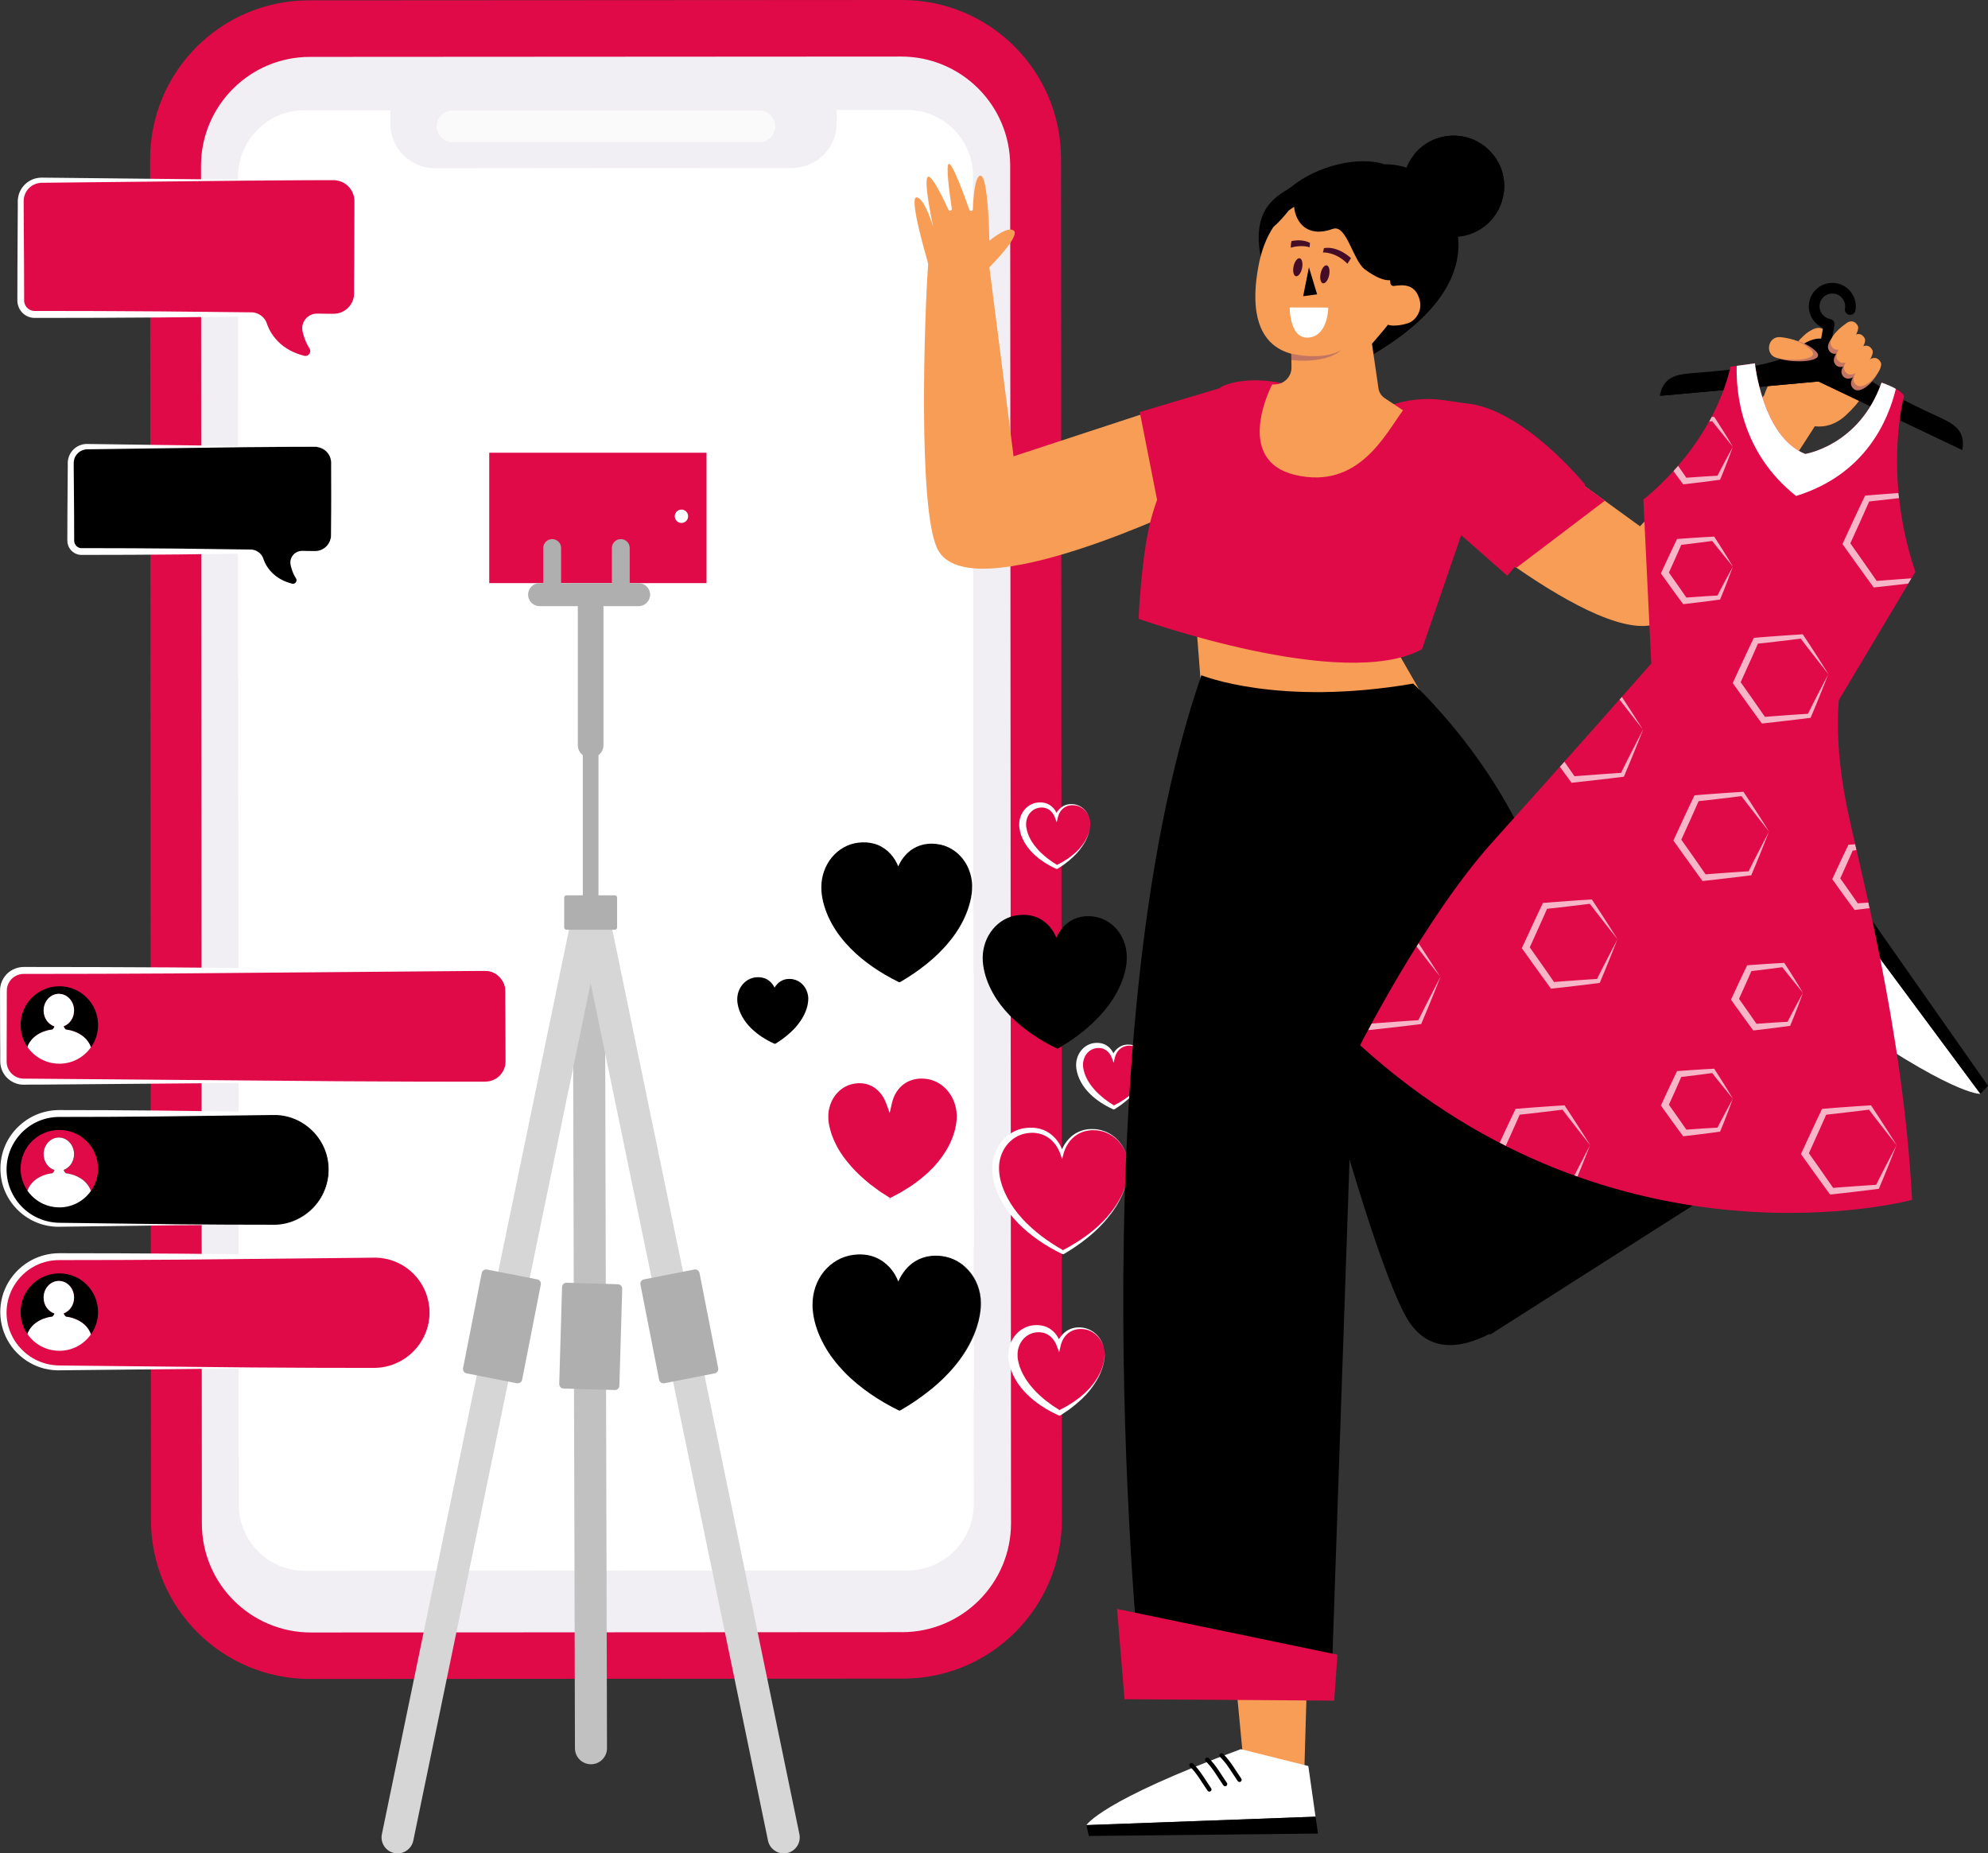 <svg xmlns="http://www.w3.org/2000/svg" xmlns:xlink="http://www.w3.org/1999/xlink" id="Layer_2" data-name="Layer 2" viewBox="0 0 517.24 482.17"><rect x="0" y="0" width="517.24" height="482.17" fill="#333333" stroke="none"/><defs><style>      .cls-1 {        fill: none;      }      .cls-2 {        fill: #f79d56;      }      .cls-3 {        fill: #fff;      }      .cls-4 {        fill: #ffeeb6;      }      .cls-5 {        fill: #f1eff3;      }      .cls-6 {        fill: #ffbeda;      }      .cls-7 {        fill: #ffa4ca;      }      .cls-8 {        fill: #c1c1c1;      }      .cls-9 {        fill: #e10a48;      }      .cls-10 {        fill: #c47562;      }      .cls-11 {        fill: #d6d6d6;      }      .cls-12 {        fill: #db4ab3;      }      .cls-13 {        fill: #afafaf;      }      .cls-14 {        fill: #440c27;      }      .cls-15 {        clip-path: url(#clippath-9);      }      .cls-16 {        clip-path: url(#clippath-10);      }      .cls-17 {        clip-path: url(#clippath-11);      }      .cls-18 {        opacity: .7;      }    </style><clipPath id="clippath-9"><polygon class="cls-1" points="382.93 297.17 476.73 242.5 481.56 258.28 403.35 335.2 382.93 297.17"></polygon></clipPath><clipPath id="clippath-10"><path class="cls-1" d="M369.45,78.36c-1.09-4.93-4.9-4.19-6.8-3.97-.45,.05-.86-.28-.9-.74-.02-.26-.05-.51-.07-.75-1.57,.1-3.65-.67-6.58-2.83-3.11-2.29-4.73-11.82-8.33-10.52-6.69,2.41-9.67-1.74-10.07-5.74-.48,.29-.95,.62-1.42,.97-1.07,1.38-2.39,2.88-3.98,4.29-1.73,2.6-3.15,6.05-3.96,10.62-.09,.53-.17,1.03-.25,1.53-.6,4.05-.59,7.29-.19,9.88,1.28,8.31,6.56,10.21,9.08,10.94l.04,3.53c.03,2.45-1.95,4.45-4.4,4.44h-.62s-10.4,19.69,6.02,23.55c16.43,3.87,23.37-10.52,28.01-16.82l-4.77-3.17c-.87-.58-1.46-1.5-1.61-2.54l-1.69-11.6s3.51-4.05,4.17-4.96c1.1,.49,3.52,.16,5.16-.37,2.1-.69,3.7-3.24,3.15-5.74Z"></path></clipPath><clipPath id="clippath-11"><path class="cls-1" d="M480.33,208.96c3.24,16.17,14.8,57.87,17.15,103.2,0,0-76.5,20.7-143.61-40.23,0,0,16.89-33.37,34.51-52.94,17.62-19.56,41.25-46.36,41.25-46.36l-2.06-42.68s17.76-13.35,22.69-34.56l1.62-.22,4.73-.65s1.95,19.08,13.07,23.58c0,0,14.09-2.16,19.86-18.56,0,0,2.03,.64,3.74,1.63,.92,.53,1.76,1.16,2.13,1.85,0,0-5.68,20.3,2.93,45.77l-19.91,33.35s-1.29,10.78,1.92,26.82Z"></path></clipPath></defs><g id="layer_1" data-name="layer 1"><g><path class="cls-9" d="M234.98,436.7l-154.35,.09c-22.82,.01-41.33-18.47-41.35-41.29l-.22-354.06C39.05,18.62,57.54,.11,80.36,.09L234.71,0c22.82-.01,41.33,18.47,41.35,41.29l.22,354.06c.01,22.82-18.47,41.33-41.29,41.35Z"></path><path class="cls-5" d="M234.71,424.61l-153.81,.09c-15.66,0-28.37-12.68-28.38-28.34l-.22-353.18c-.01-15.66,12.68-28.37,28.34-28.38l153.81-.09c15.66,0,28.37,12.68,28.38,28.35l.22,353.18c0,15.66-12.68,28.37-28.34,28.38Z"></path><g class="cls-18"><path class="cls-3" d="M197.59,36.96H117.72c-2.26,0-4.1-1.83-4.1-4.1h0c0-2.26,1.83-4.1,4.1-4.1h79.87c2.26,0,4.1,1.83,4.1,4.1h0c0,2.26-1.83,4.1-4.1,4.1Z"></path></g><g><path class="cls-3" d="M235.9,28.6h-18.2s0,3.45,0,3.45c0,6.42-5.19,11.63-11.61,11.63l-92.9,.09c-6.42,0-11.63-5.19-11.63-11.61v-3.49s-22.37,.01-22.37,.01c-9.53,0-17.26,7.74-17.25,17.27l.18,345.46c0,9.53,7.74,17.26,17.27,17.25l156.7-.09c9.53,0,17.26-7.74,17.25-17.27l-.18-345.46c0-9.53-7.74-17.26-17.27-17.25Z"></path><polygon class="cls-3" points="253.36 253.15 61.96 104.73 61.96 176.28 253.36 324.71 253.36 253.15"></polygon><polygon class="cls-3" points="62.04 200.85 253.36 349.85 253.36 361.63 62.04 213.01 62.04 200.85"></polygon></g><path class="cls-9" d="M92.22,52.34v24.01c0,3.01-2.44,5.46-5.46,5.46h-4.28c-2.34,0-4.1,2.19-3.53,4.46,.36,1.44,.93,2.97,1.8,4.28,.77,1.16-.33,2.7-1.68,2.37-5.93-1.42-8.99-5.2-10.16-8.73-.44-1.33-2.01-2.39-3.41-2.39H9.02c-2,0-3.63-1.62-3.63-3.63v-25.85c0-3.01,2.44-5.46,5.46-5.46H86.76c3.01,0,5.46,2.44,5.46,5.46Z"></path><path class="cls-3" d="M92.22,52.34l.03,15.71c0,2.62,.03,5.24,.04,7.85v.49s-.02,.5-.02,.5c-.02,.16-.05,.33-.07,.49-.02,.16-.08,.32-.11,.49-.18,.64-.47,1.25-.87,1.79-.78,1.08-1.96,1.87-3.27,2.15-.66,.15-1.33,.14-1.98,.14l-1.96,.02h-.98s-.49,.02-.49,.02c-.16,0-.31,.02-.47,.03-.62,.08-1.21,.34-1.69,.72-.98,.76-1.49,2.08-1.23,3.28,.02,.08,.03,.15,.05,.23l.06,.23,.14,.46c.1,.31,.2,.61,.31,.91,.23,.6,.49,1.19,.8,1.75,.16,.28,.32,.55,.5,.82,.22,.32,.33,.72,.3,1.12-.06,.79-.63,1.49-1.4,1.7-.1,.03-.19,.04-.29,.06-.1,0-.2,0-.3,0-.1,0-.2-.03-.29-.04-.09-.02-.16-.04-.25-.06-.32-.09-.65-.16-.97-.26l-.95-.31-.93-.37c-1.23-.54-2.4-1.23-3.43-2.1-1.04-.86-1.95-1.88-2.69-3.02-.36-.58-.69-1.17-.96-1.79-.15-.31-.26-.63-.38-.95-.1-.27-.22-.5-.39-.73-.34-.45-.82-.81-1.34-1.05-.26-.12-.53-.21-.8-.25l-.2-.02h-.2s-.48,0-.48,0l-7.85,.08-15.71,.16-15.71,.09-15.71,.03h-.98c-.07,0-.19,0-.29-.01-.1,0-.2,0-.3-.02-.2-.03-.4-.06-.6-.11-.79-.2-1.52-.63-2.09-1.2-.28-.29-.53-.62-.73-.98-.19-.36-.35-.74-.44-1.14-.06-.2-.07-.4-.11-.6l-.02-.3v-.15s0-.12,0-.12v-.98s.02-7.85,.02-7.85l.09-15.71v-.98c0-.08,0-.16,0-.25v-.28s.03-.28,.03-.28c0-.09,.03-.18,.04-.28,.11-.74,.35-1.45,.72-2.1,.73-1.3,1.94-2.31,3.33-2.8,.69-.25,1.44-.36,2.16-.36l1.96,.02,3.93,.04,15.71,.17,31.41,.32,15.71,.09h3.93s1.96,.01,1.96,.01c.65,0,1.31-.02,1.96,.06,1.31,.16,2.53,.83,3.39,1.82,.87,.99,1.35,2.29,1.35,3.6Zm0,0c0-1.31-.5-2.61-1.36-3.59-.86-.98-2.08-1.65-3.38-1.8-.65-.08-1.3-.04-1.96-.05h-1.96s-3.93,.01-3.93,.01l-15.71,.09-31.41,.32-15.71,.17-3.93,.04-1.96,.02c-.59,.01-1.15,.11-1.68,.31-1.07,.4-1.98,1.2-2.51,2.2-.27,.5-.44,1.04-.51,1.6,0,.07-.02,.14-.03,.21v.21s-.02,.21-.02,.21c0,.07,0,.16,0,.24v.98s.1,15.71,.1,15.71l.02,7.85v.98s0,.12,0,.12v.09s.01,.19,.01,.19c.03,.12,.03,.25,.07,.36,.05,.24,.16,.47,.27,.69,.12,.21,.27,.41,.45,.59,.35,.35,.79,.61,1.27,.72,.12,.04,.24,.05,.36,.07,.06,.01,.12,0,.18,.01,.07,0,.11,0,.2,0h.98s15.71,.03,15.71,.03l15.71,.09,15.71,.16,7.85,.08h.5c.1,.01,.19,.02,.29,.02l.28,.04c.37,.07,.73,.19,1.06,.35,.66,.32,1.25,.78,1.69,1.39,.22,.3,.4,.65,.52,1,.11,.3,.2,.6,.33,.88,.23,.59,.54,1.14,.86,1.68,.67,1.07,1.5,2.04,2.45,2.88,.96,.83,2.05,1.52,3.21,2.05l.88,.38,.91,.32c.31,.1,.62,.18,.93,.27,.08,.02,.16,.05,.23,.06,.06,0,.13,.02,.19,.03,.06,0,.13,0,.19,0,.06-.01,.13-.02,.19-.03,.5-.12,.92-.61,.96-1.13,.03-.26-.04-.52-.18-.75-.18-.28-.35-.57-.51-.87-.32-.59-.58-1.21-.8-1.84-.11-.31-.21-.63-.3-.95-.05-.16-.09-.32-.13-.48l-.06-.24c-.02-.08-.03-.17-.05-.26-.12-.69-.06-1.41,.21-2.05,.26-.64,.69-1.22,1.24-1.63,.55-.41,1.21-.68,1.89-.76,.17,0,.34-.02,.51-.02h.49s.98,.02,.98,.02l1.96,.02c.66,0,1.3,.02,1.93-.11,1.26-.26,2.4-1,3.17-2.03,.39-.51,.68-1.1,.86-1.72,.04-.16,.09-.31,.11-.47,.02-.16,.05-.32,.07-.48l.03-.48v-.49c.02-2.62,.05-5.24,.05-7.85l.03-15.71Z"></path><path d="M86.17,120.48v18.74c0,2.35-1.91,4.26-4.26,4.26h-3.34c-1.83,0-3.2,1.71-2.76,3.48,.28,1.12,.72,2.32,1.41,3.34,.6,.9-.26,2.1-1.31,1.85-4.63-1.1-7.02-4.06-7.93-6.81-.34-1.04-1.57-1.87-2.66-1.87H21.24c-1.56,0-2.83-1.27-2.83-2.83v-20.17c0-2.35,1.91-4.26,4.26-4.26h59.24c2.35,0,4.26,1.91,4.26,4.26Z"></path><path class="cls-3" d="M86.17,120.48l.03,12.26c0,2.04,.03,4.09,.04,6.13v.38s-.01,.39-.01,.39c-.01,.13-.04,.26-.05,.39-.02,.13-.06,.25-.09,.38-.14,.5-.37,.98-.68,1.4-.61,.85-1.54,1.47-2.57,1.69-.52,.12-1.05,.11-1.55,.11l-1.53,.02h-.77s-.38,.02-.38,.02c-.12,0-.24,.02-.36,.02-.47,.07-.93,.26-1.3,.56-.75,.59-1.14,1.6-.93,2.52,.22,.95,.58,1.92,1.06,2.78,.12,.22,.25,.42,.39,.63,.18,.26,.27,.59,.24,.91-.05,.64-.51,1.21-1.14,1.39-.08,.02-.16,.03-.24,.05-.08,0-.16,0-.24,0-.08,0-.16-.02-.24-.03-.07-.01-.13-.03-.19-.05-.25-.07-.51-.13-.76-.2l-.75-.24-.73-.29c-.97-.42-1.89-.96-2.7-1.64-.82-.68-1.54-1.48-2.12-2.37-.28-.45-.55-.92-.76-1.41-.12-.24-.2-.5-.3-.75-.07-.2-.16-.37-.29-.54-.25-.33-.61-.61-1-.78-.2-.09-.4-.15-.6-.19l-.15-.02h-.15s-.38,0-.38,0l-6.13,.08-12.26,.16-12.26,.09-12.26,.03h-.77c-.05,0-.15,0-.23,0-.08,0-.17,0-.25-.02-.17-.03-.33-.05-.5-.09-.65-.16-1.25-.52-1.72-.99-.47-.48-.81-1.08-.96-1.74-.05-.16-.06-.33-.09-.5v-.25s-.02-.13-.02-.13v-.1s0-.77,0-.77l.02-6.13c.01-4.09,.06-8.17,.09-12.26v-.77c0-.07,0-.12,0-.2v-.23c.02-.15,.03-.3,.06-.45,.09-.6,.29-1.17,.58-1.7,.59-1.05,1.56-1.86,2.69-2.25,.56-.2,1.16-.29,1.74-.28l1.53,.02,3.06,.04,12.26,.17,24.51,.32,12.26,.09h3.06s1.53,.01,1.53,.01c.51,0,1.02-.02,1.53,.05,1.02,.13,1.98,.65,2.65,1.43,.68,.77,1.05,1.79,1.05,2.81Zm0,0c0-1.02-.39-2.04-1.07-2.8-.67-.77-1.63-1.28-2.64-1.4-.5-.06-1.02-.03-1.53-.04h-1.53s-3.06,.01-3.06,.01l-12.26,.09-24.51,.32-12.26,.17-3.06,.04-1.53,.02c-.45,0-.86,.09-1.26,.24-.8,.3-1.47,.9-1.87,1.65-.2,.37-.32,.78-.38,1.2-.02,.1-.03,.21-.03,.31v.16c0,.05,0,.12,0,.19v.77c.04,4.09,.08,8.17,.1,12.26l.02,6.13v.77s0,.1,0,.1v.07s.01,.13,.01,.13c.02,.09,.02,.18,.05,.26,.08,.34,.26,.65,.51,.91,.25,.24,.56,.43,.9,.51,.08,.03,.17,.03,.26,.05,.04,0,.09,0,.13,0,.05,0,.08,0,.15,0h.77s12.26,.03,12.26,.03l12.26,.09,12.26,.16,6.13,.08h.39c.16,.01,.31,.03,.46,.06,.3,.06,.59,.16,.85,.29,.53,.26,1,.63,1.36,1.12,.18,.24,.32,.53,.42,.81,.08,.23,.15,.46,.25,.68,.18,.45,.41,.88,.66,1.3,.51,.83,1.15,1.58,1.89,2.23,.74,.65,1.58,1.18,2.48,1.6l.68,.29,.7,.25c.24,.08,.48,.14,.72,.21,.06,.02,.12,.04,.18,.05l.14,.02s.09,0,.14,0c.05,0,.09-.01,.14-.02,.36-.08,.67-.44,.7-.82,.02-.19-.02-.38-.13-.54-.14-.22-.28-.45-.4-.68-.25-.47-.45-.95-.62-1.44-.09-.25-.16-.5-.23-.75l-.1-.38c-.03-.12-.06-.25-.08-.39-.1-.54-.04-1.12,.17-1.63,.21-.51,.55-.96,.99-1.29,.44-.33,.96-.54,1.5-.6,.13,0,.27-.02,.4-.02h.38s.77,.02,.77,.02l1.53,.02c.52,0,1.01,.02,1.5-.08,.97-.2,1.86-.77,2.46-1.57,.3-.4,.53-.85,.67-1.33,.03-.12,.07-.24,.09-.36,.02-.12,.04-.25,.06-.37l.02-.38v-.38c.02-2.04,.05-4.09,.05-6.13l.03-12.26Z"></path><rect class="cls-9" x=".88" y="252.47" width="130.66" height="28.94" rx="5.26" ry="5.26"></rect><path class="cls-3" d="M126.28,281.41l-19.38,.03-19.38,.09-38.77,.32-38.77,.32h-2.42s-1.21,.02-1.21,.02c-.19,0-.44,0-.67-.02-.23,0-.46-.06-.69-.09-1.83-.35-3.47-1.58-4.29-3.26-.42-.83-.64-1.77-.64-2.7v-2.42s-.03-4.85-.03-4.85l-.02-9.69v-1.21c0-.19,0-.43,.02-.67v-.18s.03-.18,.03-.18l.05-.35c.17-.93,.58-1.81,1.14-2.56,1.12-1.52,2.99-2.44,4.89-2.45l19.38,.03,19.38,.09,38.77,.32,38.77,.32h2.42s1.21,.02,1.21,.02c.4,0,.82,.03,1.22,.11,1.61,.32,3.06,1.43,3.76,2.91,.36,.74,.55,1.55,.54,2.37v2.42s-.03,4.85-.03,4.85l-.02,9.69v1.21c0,.4-.03,.81-.1,1.21-.14,.8-.5,1.55-.99,2.19-.97,1.3-2.57,2.08-4.19,2.08Zm0,0c1.62,0,3.22-.79,4.18-2.09,.48-.64,.84-1.39,.98-2.19,.07-.4,.1-.8,.09-1.2v-1.21s-.02-9.69-.02-9.69l-.02-4.85v-2.42c-.01-.8-.21-1.59-.56-2.3-.7-1.44-2.11-2.49-3.66-2.78-.39-.07-.78-.09-1.19-.09h-1.21s-2.42,.02-2.42,.02l-38.77,.32-38.77,.32-19.38,.09-19.38,.03c-1.34,0-2.67,.64-3.48,1.73-.4,.54-.7,1.16-.82,1.82l-.04,.25-.02,.12v.13c-.01,.17-.03,.33-.02,.54v1.21s-.02,9.69-.02,9.69l-.02,4.85v2.42c-.02,.69,.14,1.36,.44,1.97,.58,1.24,1.79,2.16,3.13,2.43,.17,.02,.34,.07,.51,.07,.17,0,.33,.02,.54,.02h1.21s2.42,.02,2.42,.02l38.77,.32,38.77,.32,19.38,.09,19.38,.03Z"></path><path d="M71.14,318.64H15.35c-7.96,0-14.47-6.51-14.47-14.47H.88c0-7.96,6.51-14.47,14.47-14.47h55.79c7.96,0,14.47,6.51,14.47,14.47h0c0,7.96-6.51,14.47-14.47,14.47Z"></path><path class="cls-3" d="M71.14,318.64l-12.65,.03-12.65,.09-25.31,.32-3.16,.04-1.58,.02c-.26,0-.53,0-.8,0h-.41s-.41-.03-.41-.03c-2.18-.14-4.34-.78-6.26-1.85-.96-.53-1.86-1.17-2.69-1.9-.82-.73-1.57-1.55-2.22-2.44-1.3-1.78-2.23-3.86-2.63-6.05-.41-2.18-.35-4.46,.21-6.62,.56-2.16,1.59-4.2,3.03-5.91,1.43-1.71,3.23-3.12,5.25-4.08,2.02-.96,4.26-1.47,6.5-1.47l12.65,.03c4.22,.01,8.44,.06,12.65,.09l25.31,.32,3.16,.04,1.58,.02c.26,0,.53,0,.8,.02l.41,.02,.4,.04c2.15,.19,4.26,.87,6.11,1.97,3.72,2.17,6.38,6.01,7.08,10.22,.36,2.1,.27,4.27-.3,6.31-.56,2.05-1.58,3.95-2.94,5.57-1.37,1.61-3.07,2.94-4.99,3.83-1.91,.89-4.02,1.36-6.13,1.36Zm0,0c2.11,0,4.21-.48,6.12-1.39,1.91-.9,3.6-2.23,4.95-3.84,1.35-1.61,2.32-3.54,2.85-5.57,.53-2.03,.59-4.18,.2-6.23-.38-2.06-1.25-4.01-2.48-5.69-.61-.84-1.32-1.61-2.09-2.3-.78-.68-1.63-1.28-2.53-1.79-1.81-1.01-3.83-1.6-5.88-1.73l-.38-.02h-.39c-.25-.01-.52,0-.78,0l-1.58,.02-3.16,.04-25.31,.32c-4.22,.03-8.44,.08-12.65,.09l-12.65,.03c-1.98,0-3.95,.43-5.75,1.27-1.8,.83-3.4,2.08-4.68,3.59-1.28,1.52-2.24,3.31-2.76,5.23-.53,1.92-.62,3.96-.28,5.92,.65,3.94,3.14,7.56,6.64,9.6,1.74,1.03,3.71,1.67,5.73,1.86l.38,.03,.38,.02c.25,.01,.51,.02,.78,.02l1.58,.02,3.16,.04,25.31,.32,12.65,.09,12.65,.03Z"></path><path class="cls-9" d="M97.36,355.86H15.35c-7.96,0-14.47-6.51-14.47-14.47H.88c0-7.96,6.51-14.47,14.47-14.47H97.36c7.96,0,14.47,6.51,14.47,14.47h0c0,7.96-6.51,14.47-14.47,14.47Z"></path><path class="cls-3" d="M97.36,355.86l-15.93,.03-15.93,.09-31.86,.32-15.93,.17-1.99,.02c-.33,0-.68,0-1.02,0-.35-.01-.69-.03-1.04-.07-.69-.07-1.37-.2-2.05-.35-.67-.18-1.34-.38-1.98-.64-2.58-1.04-4.88-2.79-6.55-5.04-1.68-2.24-2.71-4.96-2.95-7.75-.25-2.79,.29-5.67,1.57-8.17,1.27-2.51,3.24-4.66,5.64-6.14,2.39-1.49,5.21-2.29,8.03-2.3l15.93,.03,15.93,.09,31.86,.32,15.93,.17,1.99,.02c.33,0,.67,.01,1.01,.03,.34,.02,.67,.05,1.01,.09,.67,.08,1.33,.22,1.98,.38,.65,.18,1.29,.39,1.91,.66,2.48,1.05,4.64,2.8,6.22,4.96,1.58,2.16,2.54,4.77,2.73,7.43,.06,.67,.05,1.33,.02,2-.05,.67-.13,1.33-.26,1.98-.14,.65-.31,1.3-.53,1.92-.1,.32-.24,.62-.36,.93-.14,.3-.27,.61-.43,.9-1.21,2.37-3.08,4.4-5.35,5.78-2.26,1.4-4.92,2.14-7.57,2.14Zm0,0c2.66,0,5.3-.76,7.55-2.17,2.26-1.39,4.11-3.42,5.31-5.78,1.21-2.36,1.72-5.06,1.48-7.69-.23-2.63-1.2-5.19-2.78-7.29-1.57-2.12-3.74-3.77-6.17-4.74-.61-.25-1.23-.44-1.87-.6-.64-.15-1.28-.27-1.93-.33-.32-.03-.65-.05-.98-.07-.33,0-.65-.01-.98,0l-1.99,.02-15.93,.17-31.86,.32-15.93,.09-15.93,.03c-2.49,0-4.98,.69-7.1,2-2.13,1.3-3.89,3.21-5.03,5.43-.15,.27-.27,.56-.4,.85-.11,.29-.24,.58-.34,.87-.22,.59-.37,1.19-.5,1.8-.13,.61-.2,1.23-.25,1.86-.03,.62-.04,1.25,.01,1.88,.18,2.5,1.08,4.94,2.56,6.97,1.48,2.03,3.51,3.68,5.84,4.66,.58,.25,1.18,.45,1.79,.62,.61,.16,1.23,.29,1.86,.36,.31,.04,.63,.06,.95,.09,.32,.01,.63,.03,.97,.03l1.99,.02,15.93,.17,31.86,.32,15.93,.09,15.93,.03Z"></path><path d="M13.63,267.85c.29-.25,.47-.52,.57-.81-1.64-.53-2.84-2.17-2.84-4.14,0-2.4,1.77-4.34,3.96-4.34s3.96,1.94,3.96,4.34c0,1.91-1.14,3.52-2.71,4.1,.1,.31,.28,.6,.58,.86,1.44,.12,5.28,1.08,6.52,4.6,1.16-1.64,1.85-3.64,1.85-5.8,0-5.57-4.51-10.08-10.08-10.08s-10.08,4.51-10.08,10.08c0,2.13,.66,4.1,1.79,5.72,1.27-3.46,5.06-4.41,6.49-4.52Z"></path><path class="cls-3" d="M15.43,276.73c3.4,0,6.41-1.69,8.23-4.28-1.24-3.52-5.08-4.48-6.52-4.6-.3-.26-.48-.55-.58-.86,1.57-.58,2.71-2.18,2.71-4.1,0-2.4-1.77-4.34-3.96-4.34s-3.96,1.94-3.96,4.34c0,1.97,1.2,3.61,2.84,4.14-.11,.29-.28,.57-.57,.81-1.43,.11-5.22,1.06-6.49,4.52,1.82,2.63,4.85,4.36,8.29,4.36Z"></path><path class="cls-9" d="M13.63,305.23c.29-.25,.47-.52,.57-.81-1.64-.53-2.84-2.17-2.84-4.14,0-2.4,1.77-4.34,3.96-4.34s3.96,1.94,3.96,4.34c0,1.91-1.14,3.52-2.71,4.1,.1,.31,.28,.6,.58,.86,1.44,.12,5.28,1.08,6.52,4.6,1.16-1.64,1.85-3.64,1.85-5.8,0-5.57-4.51-10.08-10.08-10.08s-10.08,4.51-10.08,10.08c0,2.13,.66,4.1,1.79,5.72,1.27-3.46,5.06-4.41,6.49-4.52Z"></path><path class="cls-3" d="M15.43,314.11c3.4,0,6.41-1.69,8.23-4.28-1.24-3.52-5.08-4.48-6.52-4.6-.3-.26-.48-.55-.58-.86,1.57-.58,2.71-2.18,2.71-4.1,0-2.4-1.77-4.34-3.96-4.34s-3.96,1.94-3.96,4.34c0,1.97,1.2,3.61,2.84,4.14-.11,.29-.28,.57-.57,.81-1.43,.11-5.22,1.06-6.49,4.52,1.82,2.63,4.85,4.36,8.29,4.36Z"></path><path d="M13.63,342.54c.29-.24,.47-.52,.57-.81-1.64-.53-2.84-2.17-2.84-4.14,0-2.4,1.77-4.34,3.96-4.34s3.96,1.94,3.96,4.34c0,1.91-1.14,3.52-2.71,4.1,.1,.31,.28,.6,.58,.86,1.44,.12,5.28,1.08,6.52,4.6,1.16-1.64,1.85-3.64,1.85-5.8,0-5.57-4.51-10.08-10.08-10.08s-10.08,4.51-10.08,10.08c0,2.13,.66,4.1,1.79,5.72,1.27-3.46,5.06-4.41,6.49-4.52Z"></path><path class="cls-3" d="M15.43,351.42c3.4,0,6.41-1.69,8.23-4.28-1.24-3.52-5.08-4.48-6.52-4.6-.3-.26-.48-.55-.58-.86,1.57-.58,2.71-2.18,2.71-4.1,0-2.4-1.77-4.34-3.96-4.34s-3.96,1.94-3.96,4.34c0,1.97,1.2,3.61,2.84,4.14-.11,.29-.28,.57-.57,.81-1.43,.11-5.22,1.06-6.49,4.52,1.82,2.63,4.85,4.36,8.29,4.36Z"></path><g><path d="M255.21,339.09s0-.07,0-.1c-.07-6.42-4.77-12.24-11.74-12.17-5.54,.06-8.72,4.07-9.78,7.81h0c-1.13-3.72-4.39-7.67-9.93-7.61-6.98,.07-11.56,5.99-11.49,12.41,0,.03,0,.07,0,.1-.02,1.4,.16,15.6,21.74,26.95,0,0,0,0,0,0,0,0,0,0,0,0,0,0,0,0,0,0,0,0,0,0,0,0,21.34-11.8,21.23-26,21.18-27.4Z"></path><path d="M255.21,339.09c-.02-2.7-.87-5.39-2.46-7.57-1.58-2.19-3.97-3.76-6.59-4.31-2.61-.57-5.44-.19-7.66,1.23-1.12,.69-2.05,1.66-2.79,2.74-.1,.13-.18,.27-.27,.41l-.25,.42-.23,.44c-.08,.14-.15,.29-.21,.44l-.2,.45-.17,.46c-.12,.3-.19,.62-.29,.93l-.37,1.18-.41-1.17c-.23-.65-.49-1.29-.82-1.89-.34-.6-.7-1.18-1.15-1.7-.85-1.07-1.94-1.93-3.13-2.52-1.2-.61-2.53-.89-3.87-.92-.67-.03-1.35,.03-2.01,.13-.66,.11-1.31,.27-1.94,.5-1.25,.46-2.41,1.15-3.4,2.04-.99,.89-1.81,1.96-2.42,3.15-.61,1.18-1.04,2.46-1.25,3.78-.11,.66-.16,1.33-.15,1.99,0,.37,0,.68,.03,1.02,.02,.33,.06,.67,.11,1.01,.19,1.34,.53,2.68,.98,3.98,.45,1.3,1.02,2.57,1.67,3.79,1.32,2.44,2.99,4.69,4.88,6.76,.96,1.02,1.96,2.01,3.01,2.94,1.04,.95,2.15,1.82,3.27,2.68,2.26,1.69,4.66,3.21,7.14,4.59l.11,.08c-.05-.05-.14-.11-.25-.13-.11-.02-.21,0-.28,.03h.38s.03,.01,.03,.01h-.42s.02-.01,.02-.01h.38c-.07-.03-.17-.05-.28-.03-.11,.02-.19,.08-.24,.13l.1-.08c2.65-1.39,5.22-2.96,7.64-4.74l.9-.67,.88-.7c.59-.46,1.15-.97,1.72-1.46,1.11-1.01,2.2-2.05,3.19-3.18,1.98-2.26,3.73-4.75,4.99-7.49,.63-1.37,1.14-2.79,1.52-4.25,.19-.73,.33-1.47,.43-2.22,.1-.75,.16-1.5,.15-2.26Zm0,0c.02,.75-.03,1.51-.13,2.26-.1,.75-.24,1.49-.42,2.22-.36,1.47-.87,2.9-1.48,4.28-1.22,2.77-2.91,5.32-4.85,7.64-.96,1.17-2.02,2.26-3.1,3.32-.56,.51-1.1,1.05-1.68,1.53l-.86,.74-.89,.71c-2.37,1.9-4.9,3.6-7.53,5.12l.1-.08c-.05,.05-.14,.11-.25,.13-.11,.02-.21,0-.28-.02h.38s.01-.01,.01-.01h-.42s.02,0,.02,0h.38c-.07,.03-.17,.05-.28,.03-.11-.02-.2-.08-.25-.13l.11,.08c-2.57-1.29-5.09-2.72-7.46-4.38-2.37-1.65-4.64-3.5-6.66-5.6-2.02-2.1-3.85-4.42-5.26-7.02-.71-1.29-1.33-2.64-1.82-4.03-.24-.7-.47-1.41-.64-2.13-.17-.72-.32-1.46-.41-2.2-.05-.37-.09-.75-.11-1.13-.03-.38-.02-.78-.02-1.13,0-.76,.06-1.52,.19-2.27,.25-1.5,.74-2.97,1.48-4.31,.73-1.34,1.7-2.55,2.87-3.54,1.16-.99,2.52-1.77,3.97-2.24,.73-.24,1.47-.4,2.23-.49,.75-.09,1.51-.13,2.27-.07,.19,.01,.38,0,.57,.04l.56,.08c.38,.04,.74,.16,1.11,.24,.19,.04,.36,.11,.54,.17l.54,.19,.52,.24c.17,.08,.35,.16,.51,.26,1.33,.73,2.49,1.75,3.37,2.95,.46,.59,.83,1.24,1.17,1.9,.33,.67,.59,1.36,.8,2.07h-.78c.12-.32,.21-.66,.35-.98l.2-.48,.23-.47c.07-.16,.16-.31,.25-.46l.26-.45,.29-.43c.1-.15,.19-.29,.3-.42l.32-.41c.11-.14,.23-.26,.34-.39,.22-.27,.48-.5,.73-.74,.12-.12,.26-.23,.39-.34l.4-.33,.43-.29c.14-.1,.28-.2,.44-.28,1.19-.7,2.53-1.14,3.9-1.29,.34-.06,.68-.05,1.02-.07,.34-.02,.68,0,1.02,.01,.68,.04,1.36,.14,2.02,.3,1.33,.31,2.59,.88,3.71,1.65,1.12,.77,2.08,1.75,2.88,2.84,1.59,2.2,2.42,4.91,2.41,7.6Z"></path></g><path class="cls-9" d="M293.62,303.74s0-.05,0-.08c-.05-5.16-3.84-9.86-9.45-9.8-4.46,.05-7.02,3.28-7.87,6.29h0c-.91-2.99-3.53-6.17-8-6.13-5.62,.06-9.3,4.83-9.25,9.99,0,.03,0,.05,0,.08-.02,1.12,.13,12.56,17.5,21.7,0,0,0,0,0,0,0,0,0,0,0,0,0,0,0,0,0,0,0,0,0,0,0,0,17.18-9.5,17.09-20.93,17.05-22.05Z"></path><path class="cls-3" d="M293.62,303.74c-.03-2.17-.68-4.35-1.99-6.09-1.29-1.74-3.2-3.02-5.31-3.44-.13-.04-.26-.06-.4-.07l-.4-.05c-.13-.02-.26-.04-.4-.05h-.4c-.27-.01-.54-.04-.8,0-.27,.03-.53,.03-.79,.08-1.05,.16-2.06,.54-2.95,1.1-1.78,1.14-2.98,3.04-3.5,5.05l-.34,1.3-.44-1.3c-.7-2.08-2.16-3.93-4.09-4.85-.95-.48-2.01-.69-3.07-.72-1.06,0-2.14,.14-3.13,.51-.99,.37-1.9,.92-2.68,1.63-.78,.7-1.42,1.56-1.91,2.49-.48,.94-.82,1.95-.98,2.99l-.09,.79-.02,.79c0,.3,0,.54,.02,.81,.02,.26,.05,.53,.08,.8,.15,1.07,.42,2.13,.78,3.17,.36,1.04,.82,2.05,1.34,3.02,1.04,1.95,2.38,3.76,3.89,5.42,.76,.82,1.56,1.61,2.41,2.36,.83,.76,1.72,1.47,2.61,2.16,1.81,1.37,3.73,2.6,5.72,3.72l.11,.08c-.05-.05-.14-.11-.25-.13-.11-.02-.21,0-.28,.03h.38s.03,.01,.03,.01h-.42s.02-.01,.02-.01h.37c-.07-.03-.17-.05-.27-.03-.1,.02-.19,.08-.24,.13l.1-.08c2.14-1.11,4.21-2.36,6.16-3.77l.73-.54,.71-.56c.48-.37,.93-.77,1.39-1.16,.89-.81,1.77-1.64,2.57-2.55,1.6-1.81,3.01-3.81,4.04-6.01,1.01-2.2,1.71-4.59,1.69-7.02Zm0,0c.03,1.22-.16,2.43-.44,3.61-.29,1.18-.69,2.33-1.18,3.45-.98,2.23-2.33,4.29-3.89,6.16-.77,.95-1.62,1.83-2.49,2.69-.45,.42-.88,.85-1.35,1.24l-.69,.6-.71,.58c-1.9,1.54-3.94,2.92-6.05,4.16l.1-.08c-.05,.05-.14,.11-.25,.13-.11,.02-.21,0-.28-.02h.37s.01-.01,.01-.01h-.42s.02,0,.02,0h.38c-.07,.03-.17,.05-.28,.03-.11-.02-.2-.08-.25-.13l.11,.08c-2.08-1.03-4.11-2.18-6.04-3.51-1.92-1.33-3.76-2.81-5.4-4.51-1.64-1.69-3.13-3.57-4.27-5.67-.58-1.04-1.08-2.14-1.48-3.27-.4-1.14-.7-2.31-.86-3.52-.04-.3-.07-.61-.09-.92-.02-.31-.02-.64-.02-.92l.04-.93,.12-.93c.21-1.23,.62-2.42,1.22-3.51,.6-1.09,1.4-2.08,2.35-2.89,.95-.81,2.06-1.45,3.25-1.83,1.19-.38,2.44-.5,3.67-.44,1.23,.08,2.47,.39,3.55,1.01,1.08,.6,2.03,1.44,2.74,2.42,.73,.97,1.25,2.08,1.58,3.23h-.78c.35-1.07,.85-2.1,1.54-2.99l.26-.33c.09-.11,.19-.21,.28-.32,.18-.21,.39-.4,.6-.6,.2-.2,.43-.36,.65-.54,.24-.15,.46-.32,.7-.46,.97-.56,2.06-.91,3.16-1.03,.55-.06,1.11-.07,1.65-.02l.41,.02c.14,.01,.27,.04,.41,.06l.41,.07c.14,.02,.27,.04,.4,.09,1.08,.24,2.09,.72,2.98,1.34,.9,.62,1.68,1.41,2.32,2.29,.65,.88,1.11,1.88,1.44,2.91,.33,1.04,.49,2.12,.5,3.21Z"></path><g><path d="M293.17,248.95s0-.06,0-.09c-.06-5.47-4.06-10.43-10.01-10.37-4.73,.05-7.43,3.47-8.33,6.66h0c-.97-3.17-3.74-6.54-8.47-6.49-5.95,.06-9.85,5.11-9.79,10.58,0,.03,0,.06,0,.09-.02,1.19,.13,13.3,18.53,22.98,0,0,0,0,0,0,0,0,0,0,0,0,0,0,0,0,0,0,0,0,0,0,0,0,18.19-10.06,18.1-22.16,18.06-23.35Z"></path><path d="M293.17,248.95c-.03-2.29-.72-4.6-2.11-6.45-1.36-1.84-3.38-3.2-5.62-3.65-.14-.04-.28-.06-.42-.08l-.42-.06c-.14-.02-.28-.04-.42-.05h-.43c-.28-.02-.57-.04-.85,0-.28,.03-.57,.03-.84,.09-1.12,.17-2.19,.57-3.13,1.17-.95,.59-1.73,1.42-2.36,2.33-.63,.91-1.07,1.96-1.36,3.02l-.35,1.28-.43-1.28c-.74-2.21-2.29-4.17-4.33-5.16-1.01-.51-2.14-.74-3.27-.77-1.13,0-2.28,.15-3.33,.54-1.05,.39-2.02,.98-2.85,1.73-.83,.75-1.52,1.66-2.03,2.65-.51,1-.87,2.07-1.05,3.19l-.1,.84-.03,.84c0,.32,0,.57,.02,.86,.02,.28,.05,.56,.09,.85,.16,1.14,.45,2.27,.83,3.37,.38,1.1,.87,2.17,1.42,3.21,1.11,2.07,2.53,3.99,4.13,5.74,.81,.87,1.66,1.71,2.55,2.5,.88,.81,1.82,1.55,2.77,2.28,1.92,1.44,3.96,2.75,6.06,3.93l.11,.08c-.05-.05-.14-.11-.25-.13-.11-.02-.21,0-.28,.03h.38s.03,.01,.03,.01h-.42s.02-.01,.02-.01h.37c-.07-.03-.17-.05-.27-.03-.1,.02-.19,.08-.24,.13l.1-.08c2.26-1.18,4.45-2.5,6.52-4.01l.77-.57,.75-.6c.51-.39,.98-.82,1.47-1.24,.95-.86,1.88-1.74,2.72-2.7,1.69-1.92,3.18-4.04,4.27-6.37,.54-1.17,.98-2.38,1.3-3.62,.31-1.25,.51-2.53,.49-3.82Zm0,0c.03,1.29-.17,2.57-.47,3.82-.31,1.25-.73,2.47-1.26,3.65-1.04,2.36-2.47,4.54-4.12,6.52-.82,1-1.72,1.93-2.64,2.84-.47,.44-.94,.89-1.43,1.31l-.73,.64-.75,.61c-2.02,1.63-4.17,3.08-6.41,4.39l.1-.08c-.05,.05-.14,.11-.25,.13-.11,.02-.21,0-.28-.02h.37s.01-.01,.01-.01h-.42s.02,0,.02,0h.38c-.07,.03-.17,.05-.28,.03-.11-.02-.2-.08-.25-.13l.11,.08c-2.2-1.09-4.35-2.31-6.38-3.72-2.03-1.41-3.97-2.98-5.71-4.77-1.73-1.79-3.3-3.78-4.51-6-.61-1.1-1.14-2.26-1.56-3.46-.21-.6-.4-1.21-.55-1.83-.15-.62-.27-1.25-.36-1.89-.04-.32-.08-.64-.1-.97-.02-.32-.02-.68-.02-.97l.04-.98,.13-.98c.23-1.29,.65-2.55,1.29-3.7,.64-1.15,1.47-2.19,2.47-3.05,1-.86,2.17-1.53,3.42-1.93,1.26-.41,2.57-.53,3.87-.47,1.3,.08,2.61,.41,3.75,1.06,1.14,.64,2.14,1.51,2.89,2.55,.77,1.03,1.32,2.19,1.67,3.41h-.78c.19-.56,.4-1.12,.68-1.65,.12-.27,.29-.52,.43-.78,.17-.24,.32-.5,.51-.73l.27-.35c.09-.12,.2-.22,.3-.33,.19-.23,.41-.43,.63-.63,.21-.21,.46-.38,.68-.57,.25-.16,.49-.34,.74-.49,1.02-.6,2.17-.97,3.34-1.09,.29-.05,.58-.04,.88-.05,.29-.02,.58,.02,.87,.03l.44,.02c.15,.01,.29,.04,.43,.06l.43,.07c.14,.02,.29,.05,.43,.09,1.14,.25,2.21,.76,3.16,1.42,.95,.66,1.78,1.49,2.45,2.42,.68,.93,1.18,1.99,1.53,3.08,.35,1.1,.52,2.25,.53,3.4Z"></path></g><g><path d="M252.93,230.59s0-.06,0-.09c-.06-5.73-4.25-10.93-10.48-10.86-4.95,.05-7.78,3.64-8.72,6.97h0c-1.01-3.32-3.92-6.84-8.87-6.79-6.23,.06-10.31,5.35-10.25,11.08,0,.03,0,.06,0,.09-.02,1.25,.14,13.92,19.4,24.06,0,0,0,0,0,0,0,0,0,0,0,0,0,0,0,0,0,0,0,0,0,0,0,0,19.05-10.53,18.95-23.21,18.91-24.45Z"></path><path d="M252.93,230.59c-.03-2.4-.76-4.82-2.2-6.75-1.43-1.93-3.54-3.35-5.88-3.83-.14-.04-.29-.06-.44-.08l-.44-.06c-.15-.02-.29-.05-.44-.05h-.45c-.3-.02-.59-.04-.89,0-.3,.03-.59,.03-.88,.09-1.17,.18-2.29,.59-3.28,1.22-.99,.62-1.82,1.48-2.48,2.44-.09,.12-.16,.24-.24,.37l-.23,.37-.2,.39c-.07,.13-.13,.26-.19,.39l-.17,.4-.15,.41c-.11,.27-.17,.55-.26,.83l-.38,1.21-.4-1.2c-.78-2.32-2.4-4.38-4.54-5.42-1.06-.53-2.24-.78-3.43-.81-1.19,0-2.39,.16-3.5,.56-1.1,.41-2.13,1.02-3,1.81-.87,.79-1.59,1.74-2.14,2.79-.54,1.05-.92,2.18-1.1,3.35l-.1,.88-.03,.88c0,.33,0,.6,.02,.9,.02,.29,.05,.59,.09,.89,.17,1.19,.47,2.38,.87,3.53,.4,1.16,.91,2.28,1.49,3.36,1.16,2.17,2.65,4.18,4.33,6.02,.85,.91,1.74,1.79,2.68,2.62,.93,.84,1.91,1.63,2.91,2.39,2.01,1.51,4.15,2.87,6.36,4.11l.11,.08c-.05-.05-.14-.11-.25-.13-.11-.02-.21,0-.28,.03h.38s.03,.01,.03,.01h-.42s.02-.01,.02-.01h.38c-.07-.03-.17-.05-.27-.03-.11,.02-.19,.08-.24,.13l.1-.08c2.37-1.24,4.66-2.63,6.83-4.21l.81-.6,.78-.63c.53-.41,1.03-.86,1.54-1.29,.99-.9,1.96-1.83,2.85-2.83,1.77-2.01,3.33-4.23,4.47-6.67,.56-1.22,1.03-2.49,1.36-3.79,.17-.65,.29-1.31,.38-1.98,.09-.67,.14-1.34,.13-2.01Zm0,0c.02,.67-.03,1.35-.12,2.01-.09,.67-.21,1.33-.38,1.98-.32,1.31-.77,2.59-1.32,3.82-1.09,2.47-2.59,4.75-4.32,6.82-.86,1.05-1.8,2.02-2.76,2.97-.5,.46-.98,.94-1.5,1.37l-.77,.67-.79,.64c-2.11,1.7-4.37,3.22-6.71,4.59l.1-.08c-.05,.05-.14,.11-.25,.13-.11,.02-.21,0-.28-.02h.37s.01-.01,.01-.01h-.42s.02,0,.02,0h.38c-.07,.03-.17,.05-.28,.03-.11-.02-.2-.08-.25-.13l.11,.08c-2.3-1.15-4.55-2.42-6.67-3.9-2.12-1.47-4.15-3.12-5.97-5-1.81-1.88-3.45-3.95-4.72-6.27-.64-1.15-1.19-2.36-1.63-3.62-.22-.63-.42-1.26-.58-1.91-.16-.65-.29-1.31-.38-1.97-.04-.33-.08-.67-.1-1.01-.02-.34-.03-.71-.02-1.01l.04-1.03,.13-1.02c.23-1.35,.68-2.67,1.34-3.87,.66-1.2,1.53-2.29,2.58-3.18,1.04-.89,2.26-1.59,3.57-2.02,1.31-.42,2.68-.56,4.04-.49,1.35,.09,2.72,.42,3.91,1.1,1.19,.66,2.23,1.58,3.02,2.66,.81,1.07,1.38,2.29,1.75,3.56h-.78c.11-.29,.19-.59,.32-.87l.18-.43,.21-.42c.07-.14,.14-.28,.22-.41l.23-.4,.26-.39c.09-.13,.17-.26,.27-.38l.29-.37c.1-.12,.21-.23,.31-.35,.2-.24,.43-.45,.66-.66,.11-.11,.23-.21,.35-.3l.36-.29,.39-.26c.13-.09,.25-.18,.39-.25,1.07-.63,2.27-1.01,3.49-1.15,.3-.05,.61-.04,.92-.06,.31-.03,.61,.02,.91,.03l.46,.03c.15,.01,.3,.05,.45,.07l.45,.07c.15,.02,.3,.05,.45,.09,1.19,.27,2.31,.8,3.31,1.48,1,.69,1.86,1.56,2.57,2.53,.72,.97,1.24,2.08,1.6,3.23,.36,1.15,.54,2.35,.56,3.56Z"></path></g><g><path d="M210.3,259.84s0-.03,0-.04c-.03-2.63-1.95-5.01-4.81-4.98-2.27,.02-3.57,1.67-4,3.2h0c-.46-1.52-1.8-3.14-4.07-3.12-2.86,.03-4.73,2.45-4.7,5.08,0,.01,0,.03,0,.04,0,.57,.06,6.39,8.9,11.04,0,0,0,0,0,0,0,0,0,0,0,0,0,0,0,0,0,0,0,0,0,0,0,0,8.74-4.83,8.69-10.65,8.67-11.22Z"></path><path d="M210.3,259.84c-.02-1.1-.35-2.21-1.02-3.09-.66-.88-1.63-1.52-2.7-1.71-.53-.09-1.08-.11-1.6-.02-.52,.09-1.02,.29-1.45,.58-.87,.58-1.42,1.54-1.65,2.52l-.3,1.3-.48-1.29c-.37-1.01-1.11-1.87-2.02-2.27-.45-.21-.94-.3-1.44-.29-.5,.01-1.01,.1-1.46,.28-.91,.36-1.64,1.07-2.08,1.95-.22,.44-.37,.91-.44,1.39l-.04,.37v.37c0,.15,0,.26,0,.38,0,.12,.03,.25,.04,.37,.07,.51,.21,1.02,.37,1.53,.1,.25,.19,.5,.29,.75,.12,.24,.22,.49,.35,.73,.5,.96,1.16,1.85,1.89,2.68,.72,.85,1.58,1.59,2.45,2.31,.45,.34,.92,.67,1.38,1.01l1.45,.93,.11,.08c-.05-.05-.14-.11-.25-.12-.1-.02-.21,0-.27,.03h.38s.02,.01,.02,.01h-.42s.02-.01,.02-.01h.37c-.07-.03-.17-.05-.27-.03-.1,.02-.19,.07-.24,.13l.1-.07c.54-.28,1.08-.56,1.61-.85l.78-.48c.26-.16,.53-.31,.77-.5,.49-.36,1-.71,1.45-1.12l.35-.3c.12-.1,.23-.2,.34-.31l.65-.65c.82-.9,1.55-1.91,2.08-3.02,.27-.55,.48-1.14,.64-1.73,.15-.6,.25-1.21,.24-1.83Zm0,0c.01,1.24-.33,2.46-.82,3.59-.49,1.14-1.17,2.19-1.94,3.17l-.6,.72c-.1,.12-.21,.23-.32,.34l-.33,.33c-.43,.46-.91,.86-1.38,1.27-.23,.22-.49,.39-.73,.59l-.75,.57c-.52,.36-1.04,.7-1.57,1.05l.1-.07c-.05,.05-.14,.11-.24,.13-.1,.02-.21,0-.27-.02h.37s.01-.01,.01-.01h-.42s.02,0,.02,0h.38c-.07,.03-.17,.05-.28,.03-.11-.02-.19-.07-.25-.12l.11,.08c-2.16-1-4.24-2.29-5.99-4.02-.87-.87-1.66-1.84-2.27-2.95-.62-1.1-1.07-2.3-1.25-3.6-.02-.17-.04-.33-.05-.5-.01-.17-.01-.35-.01-.49l.02-.51,.07-.51c.12-.67,.34-1.32,.68-1.91,.34-.59,.77-1.13,1.3-1.57,.53-.44,1.14-.78,1.79-.98,.66-.2,1.33-.25,2-.21,.67,.06,1.34,.23,1.93,.58,.58,.34,1.08,.8,1.45,1.34,.38,.53,.64,1.12,.8,1.74h-.78c.38-1.12,1.15-2.12,2.18-2.7,.51-.29,1.08-.46,1.66-.51,.29-.03,.57-.02,.86,0,.14,0,.28,.02,.42,.05,.14,.03,.28,.04,.42,.09,.55,.14,1.07,.39,1.52,.71,.46,.32,.85,.73,1.17,1.18,.64,.91,.97,2.02,.98,3.12Z"></path></g><path class="cls-9" d="M298.47,276.91s0-.03,0-.04c-.03-2.63-1.95-5.01-4.81-4.98-2.27,.02-3.57,1.67-4,3.2h0c-.46-1.52-1.8-3.14-4.07-3.12-2.86,.03-4.73,2.45-4.7,5.08,0,.01,0,.03,0,.04,0,.57,.06,6.39,8.9,11.04,0,0,0,0,0,0,0,0,0,0,0,0,0,0,0,0,0,0,0,0,0,0,0,0,8.74-4.83,8.69-10.65,8.67-11.22Z"></path><path class="cls-3" d="M298.47,276.91c-.02-1.1-.35-2.21-1.02-3.09-.66-.88-1.63-1.52-2.7-1.71-.53-.09-1.08-.11-1.6-.02-.52,.09-1.02,.29-1.45,.58-.87,.58-1.42,1.54-1.65,2.52l-.3,1.3-.48-1.29c-.37-1.01-1.11-1.87-2.02-2.27-.45-.21-.94-.3-1.44-.29-.5,.01-1.01,.1-1.46,.28-.91,.36-1.64,1.07-2.08,1.95-.22,.44-.37,.91-.44,1.39l-.04,.37v.37c0,.15,0,.26,0,.38,0,.12,.03,.25,.04,.37,.07,.51,.21,1.02,.37,1.53,.1,.25,.19,.5,.29,.75,.12,.24,.22,.49,.35,.73,.5,.96,1.16,1.85,1.89,2.68,.72,.85,1.58,1.59,2.45,2.31,.45,.34,.92,.67,1.38,1.01l1.45,.93,.11,.08c-.05-.05-.14-.11-.25-.12-.1-.02-.21,0-.27,.03h.38s.02,.01,.02,.01h-.42s.02-.01,.02-.01h.37c-.07-.03-.17-.05-.27-.03-.1,.02-.19,.07-.24,.13l.1-.07c.54-.28,1.08-.56,1.61-.85l.78-.48c.26-.16,.53-.31,.77-.5,.49-.36,1-.71,1.45-1.12l.35-.3c.12-.1,.23-.2,.34-.31l.65-.65c.82-.9,1.55-1.91,2.08-3.02,.27-.55,.48-1.14,.64-1.73,.15-.6,.25-1.21,.24-1.83Zm0,0c.01,1.24-.33,2.46-.82,3.59-.49,1.14-1.17,2.19-1.94,3.17l-.6,.72c-.1,.12-.21,.24-.32,.34l-.33,.33c-.43,.46-.91,.86-1.38,1.27-.23,.22-.49,.39-.73,.59l-.75,.58c-.52,.36-1.04,.7-1.57,1.05l.1-.07c-.05,.05-.14,.11-.24,.13-.1,.02-.21,0-.27-.02h.37s.01-.01,.01-.01h-.42s.02,0,.02,0h.38c-.07,.03-.17,.05-.28,.03-.11-.02-.19-.07-.25-.12l.11,.08c-2.16-1-4.24-2.29-5.99-4.02-.87-.87-1.66-1.84-2.27-2.95-.62-1.1-1.07-2.3-1.25-3.6-.02-.17-.04-.33-.05-.5-.01-.17-.01-.35-.01-.49l.02-.51,.07-.51c.12-.67,.34-1.32,.68-1.91,.34-.59,.77-1.13,1.3-1.57,.53-.44,1.14-.78,1.79-.98,.66-.2,1.33-.25,2-.21,.67,.06,1.34,.23,1.93,.58,.58,.34,1.08,.8,1.45,1.34,.38,.53,.64,1.12,.8,1.74h-.78c.38-1.12,1.15-2.12,2.18-2.7,.51-.29,1.08-.46,1.66-.51,.29-.03,.57-.02,.86,0,.14,0,.28,.02,.42,.05,.14,.03,.28,.04,.42,.09,.55,.14,1.07,.39,1.52,.71,.46,.32,.85,.73,1.17,1.18,.64,.91,.97,2.02,.98,3.12Z"></path><path class="cls-9" d="M283.66,214.35s0-.03,0-.04c-.03-2.63-1.95-5.01-4.81-4.98-2.27,.02-3.57,1.67-4,3.2h0c-.46-1.52-1.8-3.14-4.07-3.12-2.86,.03-4.73,2.45-4.7,5.08,0,.01,0,.03,0,.04,0,.57,.06,6.39,8.9,11.04,0,0,0,0,0,0,0,0,0,0,0,0,0,0,0,0,0,0,0,0,0,0,0,0,8.74-4.83,8.69-10.65,8.67-11.22Z"></path><path class="cls-3" d="M283.66,214.35c-.02-1.1-.35-2.21-1.02-3.09-.66-.88-1.63-1.52-2.7-1.71-.53-.09-1.08-.11-1.6-.02-.52,.09-1.02,.29-1.45,.58-.87,.58-1.42,1.54-1.65,2.52l-.3,1.3-.48-1.29c-.37-1.01-1.11-1.87-2.02-2.27-.45-.21-.94-.3-1.44-.29-.5,.01-1.01,.1-1.46,.28-.91,.36-1.64,1.07-2.08,1.95-.22,.44-.37,.91-.44,1.39l-.04,.37v.37c0,.15,0,.26,0,.38,0,.12,.03,.25,.04,.37,.07,.51,.21,1.02,.37,1.53,.1,.25,.19,.5,.29,.75,.12,.24,.22,.49,.35,.73,.5,.96,1.16,1.85,1.89,2.68,.72,.85,1.58,1.59,2.45,2.31,.45,.34,.92,.67,1.38,1.01l1.45,.93,.11,.08c-.05-.05-.14-.11-.25-.12-.1-.02-.21,0-.27,.03h.38s.02,.01,.02,.01h-.42s.02-.01,.02-.01h.37c-.07-.03-.17-.05-.27-.03-.1,.02-.19,.07-.24,.13l.1-.07c.54-.28,1.08-.56,1.61-.85l.78-.48c.26-.16,.53-.31,.77-.5,.49-.36,1-.71,1.45-1.12l.35-.3c.12-.1,.23-.2,.34-.31l.65-.65c.82-.9,1.55-1.91,2.08-3.02,.27-.55,.48-1.14,.64-1.73,.15-.6,.25-1.21,.24-1.83Zm0,0c.01,1.24-.33,2.46-.82,3.59-.49,1.14-1.17,2.19-1.94,3.17l-.6,.72c-.1,.12-.21,.23-.32,.34l-.33,.33c-.43,.46-.91,.86-1.38,1.27-.23,.22-.49,.39-.73,.59l-.75,.58c-.52,.36-1.04,.7-1.57,1.05l.1-.07c-.05,.05-.14,.11-.24,.13-.1,.02-.21,0-.27-.02h.37s.01-.01,.01-.01h-.42s.02,0,.02,0h.38c-.07,.03-.17,.05-.28,.03-.11-.02-.19-.07-.25-.12l.11,.08c-2.16-1-4.24-2.29-5.99-4.02-.87-.87-1.66-1.84-2.27-2.95-.62-1.1-1.07-2.3-1.25-3.6-.02-.17-.04-.33-.05-.5-.01-.17-.01-.35-.01-.49l.02-.51,.07-.51c.12-.67,.34-1.32,.68-1.91,.34-.59,.77-1.13,1.3-1.57,.53-.44,1.14-.78,1.79-.98,.66-.2,1.33-.25,2-.21,.67,.06,1.34,.23,1.93,.58,.58,.34,1.08,.8,1.45,1.34,.38,.53,.64,1.12,.8,1.74h-.78c.38-1.12,1.15-2.12,2.18-2.7,.51-.29,1.08-.46,1.66-.51,.29-.03,.57-.02,.86,0,.14,0,.28,.02,.42,.05,.14,.03,.28,.04,.42,.09,.55,.14,1.07,.39,1.52,.71,.46,.32,.85,.73,1.17,1.18,.64,.91,.97,2.02,.98,3.12Z"></path><path class="cls-9" d="M248.93,290.35s0-.06,0-.08c-.05-5.26-3.91-10.03-9.62-9.97-4.54,.05-7.15,3.34-8.01,6.41h0c-.93-3.05-3.6-6.29-8.14-6.24-5.72,.06-9.47,4.91-9.42,10.17,0,.03,0,.06,0,.08-.02,1.14,.13,12.79,17.82,22.09,0,0,0,0,0,0,0,0,0,0,0,0,0,0,0,0,0,0,0,0,0,0,0,0,17.5-9.67,17.4-21.31,17.36-22.45Z"></path><path class="cls-3" d="M248.93,290.35c-.04-2.21-.71-4.43-2.05-6.18-1.32-1.75-3.27-3.04-5.4-3.42-1.06-.19-2.16-.22-3.2-.03-1.05,.18-2.04,.58-2.9,1.16-1.73,1.16-2.85,3.07-3.3,5.04l-.6,2.6-.96-2.59c-.75-2.01-2.22-3.74-4.04-4.54-.9-.41-1.89-.59-2.89-.59-1,.02-2.01,.19-2.92,.56-1.82,.73-3.29,2.15-4.17,3.9-.43,.88-.74,1.82-.89,2.79l-.08,.73-.02,.74c0,.3,0,.51,.02,.77,0,.24,.06,.5,.08,.75,.15,1.02,.43,2.04,.75,3.06,.19,.5,.38,1,.59,1.49,.24,.48,.45,.98,.7,1.46,1,1.93,2.32,3.71,3.79,5.37,1.45,1.69,3.16,3.18,4.9,4.63,.91,.69,1.84,1.34,2.76,2.03l2.91,1.86,.21,.15c-.11-.1-.28-.21-.49-.25-.21-.04-.42,0-.55,.06h.76s.05,.03,.05,.03h-.85s.03-.02,.03-.02h.74c-.13-.07-.34-.1-.54-.06-.21,.04-.38,.15-.49,.25l.2-.15c1.07-.57,2.16-1.13,3.23-1.71l1.56-.96c.51-.33,1.06-.62,1.54-.99,.98-.72,2-1.41,2.9-2.24l.7-.6c.24-.2,.47-.4,.68-.62l1.3-1.3c1.65-1.81,3.1-3.83,4.17-6.05,.55-1.11,.95-2.28,1.29-3.47,.29-1.2,.5-2.43,.48-3.67Zm0,0c.03,2.48-.66,4.92-1.64,7.19-.99,2.28-2.34,4.39-3.88,6.35l-1.21,1.43c-.2,.25-.41,.47-.63,.69l-.66,.67c-.85,.93-1.83,1.71-2.76,2.55-.46,.43-.97,.79-1.47,1.18l-1.5,1.15c-1.03,.71-2.09,1.4-3.14,2.1l.2-.15c-.1,.1-.28,.21-.49,.25-.21,.04-.41,0-.55-.05h.74s.03-.03,.03-.03h-.85s.04,.01,.04,.01h.76c-.13,.06-.34,.1-.55,.06-.21-.04-.39-.15-.5-.25l.21,.15c-4.33-1.99-8.49-4.58-11.98-8.06-1.74-1.74-3.33-3.68-4.54-5.9-1.24-2.19-2.14-4.61-2.5-7.22-.03-.33-.08-.65-.09-1-.02-.33-.03-.71-.02-.99l.04-1.02,.14-1.01c.24-1.34,.69-2.64,1.36-3.83,.67-1.19,1.54-2.27,2.6-3.15,1.06-.87,2.28-1.56,3.59-1.96,1.31-.4,2.67-.5,4-.41,1.34,.11,2.69,.47,3.86,1.17,1.17,.68,2.17,1.61,2.91,2.67,.76,1.06,1.28,2.25,1.61,3.47l-1.56,.02c.77-2.27,2.3-4.27,4.36-5.43,1.03-.57,2.17-.91,3.32-1.01,.57-.05,1.15-.05,1.71,0,.28,.02,.57,.04,.84,.1,.28,.06,.56,.08,.83,.17,1.1,.27,2.13,.78,3.05,1.42,.91,.65,1.7,1.46,2.35,2.36,1.29,1.82,1.94,4.04,1.96,6.25Z"></path><path class="cls-9" d="M287.41,352.36s0-.04,0-.06c-.04-3.57-2.65-6.81-6.53-6.77-3.08,.03-4.85,2.27-5.43,4.34h0c-.63-2.07-2.44-4.26-5.52-4.23-3.88,.04-6.42,3.33-6.39,6.9,0,.02,0,.04,0,.06-.01,.78,.09,8.67,12.09,14.98,0,0,0,0,0,0,0,0,0,0,0,0,0,0,0,0,0,0,0,0,0,0,0,0,11.87-6.56,11.8-14.45,11.78-15.23Z"></path><path class="cls-3" d="M287.41,352.36c-.02-1.5-.48-3-1.39-4.19-.9-1.19-2.22-2.06-3.66-2.32-.72-.13-1.46-.15-2.17-.02-.71,.12-1.38,.39-1.97,.79-1.17,.79-1.93,2.09-2.24,3.42l-.41,1.77-.65-1.75c-.51-1.37-1.51-2.54-2.74-3.08-.61-.28-1.28-.4-1.96-.4-.68,.01-1.37,.13-1.98,.38-1.24,.49-2.23,1.46-2.83,2.64-.29,.59-.5,1.23-.6,1.89l-.05,.5v.5c-.01,.21-.01,.35,0,.52,0,.16,.04,.34,.05,.51,.1,.69,.29,1.39,.51,2.07,.13,.34,.26,.68,.4,1.01,.17,.33,.3,.67,.48,.99,.68,1.31,1.57,2.52,2.57,3.64,.98,1.15,2.14,2.16,3.32,3.14,.61,.47,1.25,.91,1.87,1.38l1.97,1.26,.14,.1c-.07-.07-.19-.14-.33-.17-.14-.03-.28,0-.37,.04h.51s.03,.02,.03,.02h-.58s.02-.01,.02-.01h.5c-.09-.05-.23-.07-.37-.04-.14,.03-.26,.1-.33,.17l.14-.1c.73-.39,1.46-.76,2.19-1.16l1.05-.65c.35-.22,.72-.42,1.04-.67,.67-.49,1.35-.96,1.97-1.52l.47-.4c.16-.13,.32-.27,.46-.42l.88-.88c1.12-1.23,2.1-2.59,2.83-4.1,.37-.75,.65-1.54,.87-2.35,.2-.81,.34-1.65,.33-2.49Zm0,0c.02,1.68-.45,3.34-1.11,4.88-.67,1.55-1.58,2.98-2.63,4.31l-.82,.97c-.13,.17-.28,.32-.43,.47l-.45,.45c-.58,.63-1.24,1.16-1.87,1.73-.31,.29-.66,.54-.99,.8l-1.01,.78c-.7,.48-1.42,.95-2.13,1.43l.14-.1c-.07,.07-.19,.14-.33,.17-.14,.03-.28,0-.37-.03h.5s.02-.02,.02-.02h-.58s.03,0,.03,0h.51c-.09,.04-.23,.07-.37,.04-.14-.02-.26-.1-.34-.17l.14,.1c-2.93-1.35-5.76-3.11-8.13-5.46-1.18-1.18-2.26-2.5-3.08-4-.84-1.49-1.45-3.13-1.69-4.89-.02-.23-.06-.44-.06-.68-.02-.22-.02-.48-.01-.67l.03-.69,.09-.69c.16-.91,.47-1.79,.92-2.6,.46-.8,1.05-1.54,1.77-2.13,.72-.59,1.55-1.06,2.44-1.33,.89-.27,1.81-.34,2.71-.28,.91,.08,1.83,.32,2.61,.79,.79,.46,1.47,1.09,1.97,1.81,.51,.72,.87,1.52,1.09,2.36h-1.06c.52-1.53,1.56-2.88,2.95-3.67,.7-.39,1.47-.62,2.25-.69,.39-.04,.78-.03,1.16,0,.19,.01,.38,.03,.57,.07,.19,.04,.38,.06,.56,.12,.75,.18,1.45,.53,2.07,.96,.62,.44,1.15,.99,1.59,1.6,.87,1.23,1.31,2.74,1.33,4.24Z"></path><g><g><path class="cls-8" d="M153.63,458.98s.09,0,.14,0c2.3,0,4.16-1.88,4.16-4.18l-.56-216.28c0-2.3-1.88-4.17-4.18-4.16-2.3,0-4.16,1.88-4.16,4.18l.56,216.28c0,2.26,1.8,4.09,4.04,4.16Z"></path><path class="cls-13" d="M145.5,360.05l.74-25.22c.02-.64,.55-1.14,1.18-1.12l13.35,.39c.64,.02,1.14,.55,1.12,1.18l-.74,25.22c-.02,.64-.55,1.14-1.18,1.12l-13.35-.39c-.64-.02-1.14-.55-1.12-1.18Z"></path></g><g><path class="cls-11" d="M103.33,482.17c1.98,.06,3.78-1.31,4.2-3.32l49.05-237.09c.47-2.25-.98-4.46-3.24-4.93-2.26-.47-4.46,.98-4.93,3.24l-49.05,237.09c-.47,2.25,.98,4.46,3.24,4.93,.24,.05,.49,.08,.73,.09Z"></path><path class="cls-13" d="M134.5,359.86l-13.11-2.57c-.62-.12-1.03-.73-.91-1.35l4.86-24.76c.12-.62,.73-1.03,1.35-.91l13.11,2.57c.62,.12,1.03,.73,.91,1.35l-4.86,24.76c-.06,.3-.23,.56-.49,.73-.2,.13-.44,.2-.68,.2-.06,0-.13,0-.19-.02Z"></path></g><g><path class="cls-11" d="M204.02,482.17c-1.98,.06-3.78-1.31-4.2-3.32l-49.05-237.09c-.47-2.25,.98-4.46,3.24-4.93,2.26-.47,4.46,.98,4.93,3.24l49.05,237.09c.47,2.25-.98,4.46-3.24,4.93-.24,.05-.49,.08-.73,.09Z"></path><path class="cls-13" d="M172.66,359.88c-.24,0-.47-.06-.68-.2-.25-.17-.43-.43-.49-.73l-4.86-24.76c-.12-.62,.28-1.23,.91-1.35l13.11-2.57c.62-.12,1.23,.28,1.35,.91l4.86,24.76c.12,.62-.28,1.23-.91,1.35l-13.11,2.57c-.06,.01-.12,.02-.19,.02Z"></path></g></g><rect class="cls-9" x="127.29" y="117.78" width="56.53" height="33.92"></rect><circle class="cls-3" cx="177.3" cy="134.31" r="1.74"></circle><path class="cls-13" d="M166.16,151.71h-2.32v-9.14c0-1.28-1.04-2.32-2.32-2.32s-2.32,1.04-2.32,2.32v9.14h-13.21v-9.14c0-1.28-1.04-2.32-2.32-2.32s-2.32,1.04-2.32,2.32v9.14h-.96c-1.65,0-2.99,1.34-2.99,2.99s1.34,2.99,2.99,2.99h9.97c-.01,.11-.02,.23-.02,.35v35.8c0,1.08,.51,2.03,1.3,2.64v36.44h-4.24c-.34,0-.61,.27-.61,.61v7.73c0,.34,.27,.61,.61,.61h12.55c.34,0,.61-.27,.61-.61v-7.73c0-.34-.27-.61-.61-.61h-4.24v-36.44c.79-.61,1.3-1.56,1.3-2.64v-35.8c0-.12,0-.23-.02-.35h9.17c1.65,0,2.99-1.34,2.99-2.99s-1.34-2.99-2.99-2.99Z"></path><path class="cls-2" d="M309.54,103.67l-45.83,15.04-6.29-49.17s7.95-7.95,6.41-9.48c-1.54-1.54-6.41,2.56-6.41,2.56,0,0-.26-16.92-2.31-16.92-1.42,0-1.86,5.4-1.99,8.73-.02,.51-.73,.62-.9,.14-1.45-4.09-4.36-11.94-5.31-11.94-.88,0,.06,7.18,.73,11.65,.08,.53-.66,.75-.88,.26-1.64-3.55-4.22-8.74-5.23-8.58-1.54,.26,1.28,13.07,1.28,13.07,0,0-2.31-7.69-4.36-7.69s2.82,16.41,2.82,16.41l.22,.97c-.94,12.62-2.74,63.79,2.43,74.12,8.2,16.41,66.72-11.97,66.72-11.97l-1.1-27.2Z"></path><path class="cls-2" d="M480.3,108c-2.82,2.6-5.66,3.18-8.12,2.9-7.02,11.19-30.4,45.89-40.17,50.94-7.74,4-23.45-4.48-37.44-14.14-2.96-2.04-5.84-4.14-8.55-6.18-10.58-7.97-18.59-15.12-18.59-15.12l16.36-20.63,17.21,12.49,16.55,12.02,9.15,6.64,32.27-34.02c1.92-5.86,8.64-14.69,11.63-16.62,5.07-3.28,4.9,2.81,4.9,2.81,4.79-1.69,3.54,3.1,3.54,3.1,4.32-2.84,3.93,3.08,3.93,3.08,6.15-1.99,4.9,5.75-2.68,12.74Z"></path><path class="cls-9" d="M417.55,130.26l-22.98,17.43c-2.96-2.04-5.84-4.14-8.55-6.18l14.98-23.26,16.55,12.02Z"></path><polygon class="cls-6" points="382.93 297.17 476.73 242.5 481.56 258.28 403.35 335.2 382.93 297.17"></polygon><g class="cls-15"><path class="cls-7" d="M451.82,248.85c.89,1.49,21.01,26.42,21.01,26.42l-16.38,16.41-12.69-32.55,8.06-10.28Z"></path></g><path class="cls-3" d="M476.25,262.65l-6.32-16.97,9.8-9.01,35.54,47.91s-7.18,.62-39.02-21.93Z"></path><polygon points="515.27 284.58 479.73 236.67 483 233.67 517.24 282.47 515.27 284.58"></polygon><path class="cls-12" d="M480.96,266.01c.45-2.61,1.68-4.99,2.61-7.45,.11-.28-.12-.61-.39-.69-.31-.09-.58,.11-.69,.39-.93,2.46-2.15,4.84-2.61,7.45-.05,.3,.08,.6,.39,.69,.27,.07,.64-.09,.69-.39h0Z"></path><path class="cls-12" d="M483.99,268.47c.45-2.61,1.68-4.99,2.61-7.45,.11-.28-.12-.61-.39-.69-.31-.09-.58,.11-.69,.39-.93,2.46-2.15,4.84-2.61,7.45-.05,.3,.08,.6,.39,.69,.27,.07,.64-.09,.69-.39h0Z"></path><path class="cls-12" d="M487.47,271.06c.45-2.61,1.68-4.99,2.61-7.45,.11-.28-.12-.61-.39-.69-.31-.09-.58,.11-.69,.39-.93,2.46-2.15,4.84-2.61,7.45-.05,.3,.08,.6,.39,.69,.27,.07,.64-.09,.69-.39h0Z"></path><polygon class="cls-2" points="345.54 248.06 339.18 466.85 323.36 456.61 302.54 237.94 345.54 248.06"></polygon><path class="cls-3" d="M322.83,455.05l17.57,4.39,1.88,13.18-59.61,2.2s3.55-6.27,40.16-19.77Z"></path><polygon points="282.67 474.81 342.28 472.62 342.91 477.01 283.3 477.64 282.67 474.81"></polygon><path d="M317.43,457.07c1.87,1.82,3.1,4.13,4.58,6.25,.17,.25,.49,.36,.77,.2,.25-.14,.37-.52,.2-.77-1.53-2.2-2.82-4.59-4.76-6.48-.52-.5-1.31,.29-.79,.79h0Z"></path><path d="M313.69,458.18c1.87,1.82,3.1,4.13,4.58,6.25,.17,.25,.49,.36,.77,.2,.25-.14,.37-.52,.2-.77-1.53-2.2-2.82-4.59-4.76-6.48-.52-.5-1.31,.29-.79,.79h0Z"></path><path d="M309.59,459.58c1.87,1.82,3.1,4.13,4.58,6.25,.17,.25,.49,.36,.77,.2,.25-.14,.37-.52,.2-.77-1.53-2.2-2.82-4.59-4.76-6.48-.52-.5-1.31,.29-.79,.79h0Z"></path><polygon class="cls-2" points="310.64 154.57 314.73 207.6 380.44 198.89 361.29 165.52 310.64 154.57"></polygon><path d="M471.48,293.86l-22.75-41.97s-18.27,10.3-42.7,24.13c-.26-12.45-.81-24.34-1.88-32.49-4.8-36.77-36.46-65.69-36.46-65.69-35.12,6.04-55.11-2.17-55.11-2.17-33.12,95.84-15.81,261.19-15.81,261.19l49.83-3.9,4.53-131.3c5.16,17.28,10.4,32.87,14.42,40.41,5.33,10,14.05,9.03,22.01,4.95,.04,.07,.09,.14,.13,.21l83.79-53.39Z"></path><polygon class="cls-4" points="467.65 302.53 433.53 258.52 451.31 248 479.36 294.99 467.65 302.53"></polygon><polygon class="cls-9" points="290.65 418.58 347.98 430.48 347.13 442.43 292.57 442.06 290.65 418.58"></polygon><path class="cls-9" d="M381.38,104.93l-5.81-.83c-4.85-.7-9.78-.15-14.37,1.56-9.41,3.5-26.07,7.64-27.78-6,0,0-8.39-1.98-14.99,.66-.41,.17-.84,.41-1.28,.73l-20.6,6.15,4.5,22.83c-.78,2.22-1.4,4.24-1.8,5.89-2.4,9.89-3,25.06-3,25.06,0,0,53.35,19.12,73.73,7.91l10.19-29.67,11.99,10.55,20.28-23.66s-16.09-19.86-31.07-21.18Z"></path><path d="M365.01,48.93c.25,7.28,6.35,12.97,13.63,12.72,6.65-.23,11.97-5.33,12.66-11.74,.06-.62,.09-1.25,.07-1.89-.25-7.28-6.35-12.97-13.63-12.72-3.97,.13-7.47,2.01-9.79,4.87-1.93,2.38-3.05,5.45-2.94,8.76Z"></path><path d="M367.88,42.07c.25,7.28,6.35,12.97,13.63,12.72,3.97-.14,7.47-2.02,9.79-4.88,.06-.62,.09-1.25,.07-1.89-.25-7.28-6.35-12.97-13.63-12.72-3.97,.13-7.47,2.01-9.79,4.87-.06,.62-.09,1.25-.07,1.89Z"></path><ellipse cx="379.69" cy="41.87" rx="4.93" ry="6.57" transform="translate(240.14 397.46) rotate(-74.87)"></ellipse><ellipse cx="378.11" cy="41.89" rx="3.02" ry="4.02" transform="translate(238.96 395.95) rotate(-74.87)"></ellipse><path d="M375.5,51.33c-5.55-9.29-15.26-8.57-15.26-8.57-6.62-2.29-17.69,.39-24.28,5.87-2.8,2.06-10.91,4.91-7.75,19.07l29.17,24.44c33.79-20.06,19-39.34,18.12-40.81Z"></path><path class="cls-2" d="M369.45,78.36c-1.09-4.93-4.9-4.19-6.8-3.97-.45,.05-.86-.28-.9-.74-.02-.26-.05-.51-.07-.75-1.57,.1-3.65-.67-6.58-2.83-3.11-2.29-4.73-11.82-8.33-10.52-6.69,2.41-9.67-1.74-10.07-5.74-.48,.29-.95,.62-1.42,.97-1.07,1.38-2.39,2.88-3.98,4.29-1.73,2.6-3.15,6.05-3.96,10.62-.09,.53-.17,1.03-.25,1.53-.6,4.05-.59,7.29-.19,9.88,1.28,8.31,6.56,10.21,9.08,10.94l.04,3.53c.03,2.45-1.95,4.45-4.4,4.44h-.62s-10.4,19.69,6.02,23.55c16.43,3.87,23.37-10.52,28.01-16.82l-4.77-3.17c-.87-.58-1.46-1.5-1.61-2.54l-1.69-11.6s3.51-4.05,4.17-4.96c1.1,.49,3.52,.16,5.16-.37,2.1-.69,3.7-3.24,3.15-5.74Z"></path><g class="cls-16"><path class="cls-10" d="M333.98,92.42l2.01-.4s8.04,1.97,13.02-.97c-4.74,4.12-14.31,2.46-14.31,2.46l-.73-1.09Z"></path></g><g><path class="cls-3" d="M335.56,79.99l10.03,.02s-.01,6.76-4.49,7.72c-5.65,1.21-5.54-7.74-5.54-7.74Z"></path><path class="cls-14" d="M345.81,71.61c-.28,1.29-.99,2.22-1.6,2.09-.61-.13-.88-1.28-.61-2.57,.28-1.29,.99-2.22,1.6-2.09,.61,.13,.88,1.28,.61,2.57Z"></path><path class="cls-14" d="M338.77,69.77c-.28,1.29-.99,2.22-1.6,2.09-.61-.13-.88-1.28-.61-2.57,.28-1.29,.99-2.22,1.6-2.09,.61,.13,.88,1.28,.61,2.57Z"></path><path class="cls-14" d="M344.21,65.68s3.24-.23,6.37,2.93l.92-1.46s-3.31-3.22-7.03-2.6l-.26,1.13Z"></path><path class="cls-14" d="M336.04,62.71c-.16,.57-.21,1.12-.21,1.72,2.88-.85,4.91-.1,4.91-.1l.09-1.15c-1.61-.81-3.37-.75-4.79-.47Z"></path><polygon points="340.56 69.55 339.06 77.06 342.69 76.57 340.56 69.55"></polygon></g><path d="M505.29,108.87c-3.42-1.62-21.24-9.36-23.77-15.04-1.54-3.46-3.59-4.76-4.96-5.24l.72-4c.13-.76-.37-1.48-1.12-1.61-.88-.16-1.64-.65-2.15-1.38-.51-.73-.7-1.61-.55-2.49,.32-1.81,2.06-3.02,3.87-2.69,1.81,.32,3.02,2.06,2.69,3.87-.13,.76,.37,1.48,1.12,1.61,.75,.13,1.48-.37,1.61-1.12,.59-3.32-1.62-6.5-4.94-7.09-3.32-.59-6.5,1.62-7.09,4.94-.29,1.61,.07,3.23,1,4.57,.66,.95,1.56,1.68,2.6,2.12l-.49,2.76c-1.42-.07-3.9,.34-6.68,3.19-4.34,4.45-23.74,5.53-27.51,5.86-3.77,.34-6.94,1.12-7.79,5.85l41.28-3.73,37.43,17.82c.85-4.74-1.86-6.57-5.28-8.19Z"></path><polygon points="431.86 102.98 473.8 94.76 510.57 117.06 473.14 99.24 431.86 102.98"></polygon><path class="cls-9" d="M480.33,208.96c3.24,16.17,14.8,57.87,17.15,103.2,0,0-76.5,20.7-143.61-40.23,0,0,16.89-33.37,34.51-52.94,17.62-19.56,41.25-46.36,41.25-46.36l-2.06-42.68s17.76-13.35,22.69-34.56l1.62-.22,4.73-.65s1.95,19.08,13.07,23.58c0,0,14.09-2.16,19.86-18.56,0,0,2.03,.64,3.74,1.63,.92,.53,1.76,1.16,2.13,1.85,0,0-5.68,20.3,2.93,45.77l-19.91,33.35s-1.29,10.78,1.92,26.82Z"></path><g class="cls-17"><g><path class="cls-3" d="M493.26,101.16c-1.99,8.29-7.97,22.32-25.96,27.87-14.18-11.27-15.65-26.62-15.44-33.88l4.73-.65s1.95,19.08,13.07,23.58c0,0,14.09-2.16,19.86-18.56,0,0,2.03,.64,3.74,1.63Z"></path><g class="cls-18"><path class="cls-3" d="M450.86,147.4l-1.45-1.77c-.47-.59-.95-1.16-1.41-1.74l-1.38-1.71-1.34-1.71,.49,.22c-.73,.1-1.47,.21-2.2,.3l-2.2,.28c-1.47,.18-2.94,.36-4.41,.53l.66-.47-.89,2.03-.9,2.03c-.6,1.35-1.22,2.7-1.83,4.05l-.08-.89c.85,1.21,1.71,2.42,2.56,3.63l1.27,1.82,1.26,1.83-.74-.34c1.48-.11,2.95-.21,4.43-.31l2.22-.14c.74-.05,1.48-.08,2.22-.12l-.44,.31,.99-1.93,1.03-1.94c.34-.65,.71-1.31,1.06-1.97l1.1-2.01Zm0,0c-.24,.67-.49,1.34-.75,2.03-.26,.68-.51,1.37-.79,2.07l-.82,2.1-.86,2.11-.11,.27-.33,.04c-.73,.1-1.47,.21-2.2,.3l-2.2,.28c-1.47,.18-2.94,.36-4.41,.53l-.45,.05-.29-.39-1.32-1.79-1.31-1.8c-.87-1.2-1.73-2.41-2.59-3.61l-.3-.42,.22-.47c.62-1.34,1.24-2.69,1.87-4.03l.95-2.01,.96-2,.21-.44,.45-.03c1.48-.11,2.95-.21,4.43-.31l2.22-.14c.74-.05,1.48-.08,2.22-.12l.33-.02,.16,.24,1.24,1.92,1.2,1.91c.4,.63,.78,1.26,1.16,1.88,.38,.62,.75,1.24,1.12,1.85Z"></path><path class="cls-3" d="M469.1,258.29l-1.45-1.77c-.47-.59-.95-1.16-1.41-1.74l-1.38-1.71-1.34-1.71,.49,.22c-.73,.1-1.47,.21-2.2,.3l-2.2,.28c-1.47,.18-2.94,.36-4.41,.53l.66-.47-.89,2.03-.9,2.03c-.6,1.35-1.22,2.7-1.83,4.05l-.08-.89c.85,1.21,1.71,2.42,2.56,3.63l1.27,1.82,1.26,1.83-.74-.34c1.48-.11,2.95-.21,4.43-.31l2.22-.14c.74-.05,1.48-.08,2.22-.12l-.44,.31,.99-1.93,1.03-1.94c.34-.65,.71-1.31,1.06-1.97l1.1-2.01Zm0,0c-.24,.67-.49,1.34-.75,2.03-.26,.68-.51,1.37-.79,2.07l-.82,2.1-.86,2.11-.11,.27-.33,.05c-.73,.1-1.47,.21-2.2,.3l-2.2,.28c-1.47,.18-2.94,.36-4.41,.53l-.45,.05-.29-.39-1.32-1.79-1.31-1.8c-.87-1.2-1.73-2.41-2.59-3.61l-.3-.42,.22-.47c.62-1.34,1.24-2.69,1.87-4.03l.95-2.01,.96-2,.21-.44,.45-.03c1.48-.11,2.95-.21,4.43-.31l2.22-.14c.74-.05,1.48-.08,2.22-.12l.33-.02,.16,.24,1.24,1.92,1.2,1.91c.4,.63,.77,1.26,1.16,1.88,.38,.62,.75,1.24,1.12,1.85Z"></path><path class="cls-3" d="M495.45,226.95l-1.45-1.77c-.47-.59-.95-1.16-1.41-1.74l-1.38-1.71-1.34-1.71,.49,.22c-.73,.1-1.47,.21-2.2,.3l-2.2,.28c-1.47,.18-2.94,.36-4.41,.53l.66-.47-.89,2.03-.9,2.03c-.6,1.35-1.22,2.7-1.83,4.05l-.08-.89c.85,1.21,1.71,2.42,2.56,3.63l1.27,1.82,1.26,1.83-.74-.34c1.48-.11,2.95-.21,4.43-.31l2.22-.14c.74-.05,1.48-.08,2.22-.12l-.44,.31,.99-1.93,1.03-1.94c.34-.65,.71-1.31,1.06-1.97l1.1-2.01Zm0,0c-.24,.67-.49,1.34-.75,2.03-.26,.68-.51,1.37-.79,2.07l-.82,2.1-.86,2.11-.11,.27-.33,.04c-.73,.1-1.47,.21-2.2,.3l-2.2,.28c-1.47,.18-2.94,.36-4.41,.53l-.45,.05-.29-.39-1.32-1.79-1.31-1.8c-.87-1.2-1.73-2.41-2.59-3.61l-.3-.42,.22-.47c.62-1.34,1.24-2.69,1.87-4.03l.95-2.01,.96-2,.21-.44,.45-.03c1.48-.11,2.95-.21,4.43-.31l2.22-.14c.74-.05,1.48-.08,2.22-.12l.33-.02,.16,.24,1.24,1.92,1.2,1.91c.4,.63,.77,1.26,1.16,1.88,.38,.62,.75,1.24,1.12,1.85Z"></path><path class="cls-3" d="M450.86,116.23l-1.45-1.77c-.47-.59-.95-1.16-1.41-1.74l-1.38-1.71-1.34-1.71,.49,.22c-.73,.1-1.47,.21-2.2,.3l-2.2,.28c-1.47,.18-2.94,.36-4.41,.53l.66-.47-.89,2.03-.9,2.03c-.6,1.35-1.22,2.7-1.83,4.05l-.08-.89c.85,1.21,1.71,2.42,2.56,3.63l1.27,1.82,1.26,1.83-.74-.34c1.48-.11,2.95-.21,4.43-.31l2.22-.14c.74-.05,1.48-.08,2.22-.12l-.44,.31,.99-1.93,1.03-1.94c.34-.65,.71-1.31,1.06-1.97l1.1-2.01Zm0,0c-.24,.67-.49,1.34-.75,2.03-.26,.68-.51,1.37-.79,2.07l-.82,2.1-.86,2.11-.11,.27-.33,.04c-.73,.1-1.47,.21-2.2,.3l-2.2,.28c-1.47,.18-2.94,.36-4.41,.53l-.45,.05-.29-.39-1.32-1.79-1.31-1.8c-.87-1.2-1.73-2.41-2.59-3.61l-.3-.42,.22-.47c.62-1.34,1.24-2.69,1.87-4.03l.95-2.01,.96-2,.21-.44,.45-.03c1.48-.11,2.95-.21,4.43-.31l2.22-.14c.74-.05,1.48-.08,2.22-.12l.33-.02,.16,.24,1.24,1.92,1.2,1.91c.4,.63,.78,1.26,1.16,1.88,.38,.62,.75,1.24,1.12,1.85Z"></path><path class="cls-3" d="M450.86,285.83l-1.45-1.77c-.47-.59-.95-1.16-1.41-1.74l-1.38-1.71-1.34-1.71,.49,.22c-.73,.1-1.47,.21-2.2,.3l-2.2,.28c-1.47,.18-2.94,.36-4.41,.53l.66-.47-.89,2.03-.9,2.03c-.6,1.35-1.22,2.7-1.83,4.05l-.08-.89c.85,1.21,1.71,2.42,2.56,3.63l1.27,1.82,1.26,1.83-.74-.34c1.48-.11,2.95-.21,4.43-.31l2.22-.14c.74-.05,1.48-.08,2.22-.12l-.44,.31,.99-1.93,1.03-1.94c.34-.65,.71-1.31,1.06-1.97l1.1-2.01Zm0,0c-.24,.67-.49,1.34-.75,2.03-.26,.68-.51,1.37-.79,2.07l-.82,2.1-.86,2.11-.11,.27-.33,.04c-.73,.1-1.47,.21-2.2,.3l-2.2,.28c-1.47,.18-2.94,.36-4.41,.53l-.45,.05-.29-.39-1.32-1.79-1.31-1.8c-.87-1.2-1.73-2.41-2.59-3.61l-.3-.42,.22-.47c.62-1.34,1.24-2.69,1.87-4.03l.95-2.01,.96-2,.21-.44,.45-.03c1.48-.11,2.95-.21,4.43-.31l2.22-.14c.74-.05,1.48-.08,2.22-.12l.33-.02,.16,.24,1.24,1.92,1.2,1.91c.4,.63,.78,1.26,1.16,1.88,.38,.62,.75,1.24,1.12,1.85Z"></path><path class="cls-3" d="M475.7,175.35l-1.9-2.4c-.62-.8-1.25-1.58-1.86-2.37l-1.83-2.35-1.79-2.34,.49,.22c-.99,.12-1.98,.26-2.97,.37l-2.97,.35-2.98,.35-2.98,.32,.66-.47-1.21,2.74c-.4,.91-.81,1.82-1.22,2.73l-2.47,5.45-.08-.89c1.15,1.63,2.31,3.26,3.45,4.89l1.71,2.46,1.71,2.46-.74-.34,2.99-.23,2.99-.22,2.99-.21c1-.07,1.99-.13,2.99-.19l-.44,.31,1.32-2.63,1.36-2.65c.45-.89,.92-1.78,1.39-2.68l1.42-2.72Zm0,0l-1.07,2.73c-.37,.92-.73,1.84-1.11,2.77l-1.14,2.8-1.18,2.82-.11,.27-.33,.04c-.99,.12-1.98,.26-2.97,.37l-2.97,.35-2.98,.35-2.98,.33-.46,.05-.28-.39-1.76-2.42-1.75-2.43c-1.17-1.62-2.33-3.25-3.49-4.87l-.3-.42,.22-.47,2.51-5.44c.42-.9,.84-1.81,1.27-2.71l1.29-2.71,.2-.43,.45-.04,2.99-.24,2.99-.22,2.99-.21c1-.07,1.99-.13,2.99-.19l.33-.02,.16,.24,1.68,2.55,1.64,2.54c.55,.84,1.07,1.68,1.61,2.51l1.57,2.48Z"></path><path class="cls-3" d="M420.83,244.33l-1.9-2.4c-.62-.8-1.25-1.58-1.86-2.37l-1.83-2.35-1.79-2.34,.49,.22c-.99,.12-1.98,.26-2.97,.37l-2.97,.35-2.98,.35-2.98,.32,.66-.47-1.21,2.74c-.4,.91-.81,1.82-1.22,2.73l-2.47,5.45-.08-.89c1.15,1.63,2.31,3.26,3.45,4.89l1.71,2.46,1.71,2.46-.74-.34,2.99-.23,2.99-.22,2.99-.21c1-.07,1.99-.13,2.99-.19l-.44,.31,1.32-2.63,1.36-2.65c.45-.89,.92-1.78,1.39-2.68l1.42-2.72Zm0,0l-1.07,2.73c-.37,.92-.73,1.84-1.11,2.77l-1.14,2.8-1.18,2.82-.11,.27-.33,.04c-.99,.12-1.98,.26-2.97,.37l-2.97,.35-2.98,.35-2.98,.33-.46,.05-.28-.39-1.76-2.42-1.75-2.43c-1.17-1.62-2.33-3.25-3.49-4.87l-.3-.42,.22-.47,2.51-5.44c.42-.9,.84-1.81,1.27-2.71l1.28-2.71,.2-.43,.45-.04,2.99-.24,2.99-.22,2.99-.21c1-.07,1.99-.13,2.99-.19l.33-.02,.16,.24,1.68,2.55,1.64,2.54c.55,.84,1.07,1.68,1.61,2.51l1.57,2.48Z"></path><path class="cls-3" d="M460.26,216.32l-1.9-2.4c-.62-.8-1.25-1.58-1.86-2.37l-1.83-2.35-1.79-2.34,.49,.22c-.99,.12-1.98,.26-2.97,.37l-2.97,.35-2.98,.35-2.98,.32,.66-.47-1.21,2.74c-.4,.91-.81,1.82-1.22,2.73l-2.47,5.45-.08-.89c1.15,1.63,2.31,3.26,3.45,4.89l1.71,2.46,1.71,2.46-.74-.34,2.99-.23,2.99-.22,2.99-.21c1-.07,1.99-.13,2.99-.19l-.44,.31,1.32-2.63,1.36-2.65c.45-.89,.92-1.78,1.39-2.68l1.42-2.72Zm0,0l-1.07,2.73c-.37,.92-.73,1.84-1.11,2.77l-1.14,2.8-1.18,2.82-.11,.27-.33,.04c-.99,.12-1.98,.26-2.97,.37l-2.97,.35-2.98,.35-2.98,.33-.46,.05-.28-.39-1.76-2.42-1.75-2.43c-1.17-1.62-2.33-3.25-3.49-4.87l-.3-.42,.22-.47,2.51-5.44c.42-.9,.84-1.81,1.27-2.71l1.29-2.71,.2-.43,.45-.04,2.99-.24,2.99-.22,2.99-.21c1-.07,1.99-.13,2.99-.19l.33-.02,.16,.24,1.68,2.55,1.64,2.54c.55,.84,1.07,1.68,1.61,2.51l1.57,2.48Z"></path><path class="cls-3" d="M413.71,297.89l-1.9-2.4c-.62-.8-1.25-1.58-1.86-2.37l-1.83-2.35-1.79-2.34,.49,.22c-.99,.12-1.98,.26-2.97,.37l-2.97,.35-2.98,.35-2.98,.32,.66-.47-1.21,2.74c-.4,.91-.81,1.82-1.22,2.73l-2.47,5.45-.08-.89c1.15,1.63,2.31,3.26,3.45,4.89l1.71,2.46,1.71,2.46-.74-.34,2.99-.23,2.99-.22,2.99-.21c1-.07,1.99-.13,2.99-.19l-.44,.31,1.32-2.63,1.36-2.65c.45-.89,.92-1.78,1.39-2.68l1.42-2.72Zm0,0l-1.07,2.73c-.37,.92-.73,1.84-1.11,2.77l-1.14,2.8-1.18,2.82-.11,.27-.33,.04c-.99,.12-1.98,.26-2.97,.37l-2.97,.35-2.98,.35-2.98,.33-.46,.05-.28-.39-1.76-2.42-1.75-2.43c-1.17-1.62-2.33-3.25-3.49-4.87l-.3-.42,.22-.47,2.51-5.44c.42-.9,.84-1.81,1.27-2.71l1.29-2.71,.2-.43,.45-.04,2.99-.24,2.99-.22,2.99-.21c1-.07,1.99-.13,2.99-.19l.33-.02,.16,.24,1.68,2.55,1.64,2.54c.55,.84,1.07,1.68,1.61,2.51l1.57,2.48Z"></path><path class="cls-3" d="M493.45,297.89l-1.9-2.4c-.62-.8-1.25-1.58-1.86-2.37l-1.83-2.35-1.79-2.34,.49,.22c-.99,.12-1.98,.26-2.97,.37l-2.97,.35-2.98,.35-2.98,.32,.66-.47-1.21,2.74c-.4,.91-.81,1.82-1.22,2.73l-2.47,5.45-.08-.89c1.15,1.63,2.31,3.26,3.45,4.89l1.71,2.46,1.71,2.46-.74-.34,2.99-.23,2.99-.22,2.99-.21c1-.07,1.99-.13,2.99-.19l-.44,.31,1.32-2.63,1.36-2.65c.45-.89,.92-1.78,1.39-2.68l1.42-2.72Zm0,0l-1.07,2.73c-.37,.92-.73,1.84-1.11,2.77l-1.14,2.8-1.18,2.82-.11,.27-.33,.04c-.99,.12-1.98,.26-2.97,.37l-2.97,.35-2.98,.35-2.98,.33-.46,.05-.28-.39-1.76-2.42-1.75-2.43c-1.17-1.62-2.33-3.25-3.49-4.87l-.3-.42,.22-.47,2.51-5.44c.42-.9,.84-1.81,1.27-2.71l1.29-2.71,.2-.43,.45-.04,2.99-.24,2.99-.22,2.99-.21c1-.07,1.99-.13,2.99-.19l.33-.02,.16,.24,1.68,2.55,1.64,2.54c.55,.84,1.07,1.68,1.61,2.51l1.57,2.48Z"></path><path class="cls-3" d="M506.12,139.03l-2.04-2.59-2-2.56-1.96-2.54-1.92-2.53,.49,.22c-1.07,.13-2.14,.27-3.21,.39l-3.21,.37-3.21,.37-3.21,.35,.66-.47-1.31,2.95c-.43,.99-.88,1.96-1.32,2.95l-2.67,5.88-.08-.89c1.24,1.76,2.49,3.51,3.72,5.28l1.85,2.65,1.84,2.65-.74-.34,3.22-.25,3.22-.24,3.22-.23c1.07-.08,2.15-.14,3.22-.21l-.44,.31,1.41-2.84,1.45-2.86,1.48-2.89,1.52-2.93Zm0,0l-1.17,2.94c-.4,.99-.79,1.98-1.21,2.98l-1.24,3.01-1.27,3.03-.11,.27-.32,.04c-1.07,.13-2.14,.27-3.21,.39l-3.21,.37-3.21,.37-3.21,.35-.46,.05-.28-.39-1.9-2.61-1.89-2.62c-1.26-1.74-2.51-3.5-3.76-5.25l-.3-.42,.22-.47,2.71-5.86c.46-.97,.9-1.95,1.37-2.92l1.38-2.92,.2-.43,.45-.04,3.22-.26,3.22-.24,3.22-.23c1.07-.08,2.15-.14,3.22-.21l.32-.02,.16,.25,1.82,2.74,1.78,2.73c.59,.9,1.16,1.81,1.74,2.7l1.7,2.67Z"></path><path class="cls-3" d="M427.5,189.84l-2.04-2.59-2-2.56-1.96-2.54-1.92-2.53,.49,.22c-1.07,.13-2.14,.27-3.21,.39l-3.21,.37-3.21,.37-3.21,.35,.66-.47-1.31,2.95c-.43,.99-.88,1.96-1.32,2.95l-2.67,5.88-.08-.89c1.24,1.76,2.49,3.51,3.72,5.28l1.85,2.65,1.84,2.65-.74-.34,3.22-.25,3.22-.24,3.22-.23c1.07-.08,2.15-.14,3.22-.21l-.44,.31,1.41-2.84,1.45-2.86,1.48-2.89,1.52-2.93Zm0,0l-1.17,2.94c-.4,.99-.79,1.98-1.21,2.98l-1.24,3.01-1.27,3.03-.11,.27-.32,.04c-1.07,.13-2.14,.27-3.21,.39l-3.21,.37-3.21,.37-3.21,.35-.46,.05-.28-.39-1.9-2.61-1.89-2.62c-1.26-1.74-2.51-3.5-3.76-5.25l-.3-.42,.22-.47,2.71-5.86c.46-.97,.9-1.95,1.37-2.92l1.38-2.92,.2-.43,.45-.04,3.22-.26,3.22-.24,3.22-.23c1.07-.08,2.15-.14,3.22-.21l.32-.02,.16,.25,1.82,2.74,1.78,2.73c.59,.9,1.16,1.81,1.74,2.7l1.7,2.67Z"></path><path class="cls-3" d="M374.77,254.18l-2.04-2.59-2-2.56-1.96-2.54-1.92-2.53,.49,.22c-1.07,.13-2.14,.27-3.21,.39l-3.21,.37-3.21,.37-3.21,.35,.66-.47-1.31,2.95c-.43,.99-.88,1.96-1.32,2.95l-2.67,5.88-.08-.89c1.24,1.76,2.49,3.51,3.72,5.28l1.85,2.65,1.84,2.65-.74-.34,3.22-.25,3.22-.24,3.22-.23c1.07-.08,2.15-.14,3.22-.21l-.44,.31,1.41-2.84,1.45-2.86,1.48-2.89,1.52-2.93Zm0,0l-1.17,2.94c-.4,.99-.79,1.98-1.21,2.98l-1.24,3.01-1.27,3.03-.11,.27-.32,.04c-1.07,.13-2.14,.27-3.21,.39l-3.21,.37-3.21,.37-3.21,.35-.46,.05-.28-.39-1.9-2.61-1.89-2.62c-1.26-1.74-2.51-3.5-3.76-5.25l-.3-.42,.22-.47,2.71-5.86c.46-.97,.9-1.95,1.37-2.92l1.38-2.92,.2-.43,.45-.04,3.22-.26,3.22-.24,3.22-.23c1.07-.08,2.15-.14,3.22-.21l.32-.02,.16,.25,1.82,2.74,1.78,2.73c.59,.9,1.16,1.81,1.74,2.7l1.7,2.67Z"></path></g></g></g><g><path class="cls-10" d="M486.05,94.44s1.59-.98,2.61,.86-4.39,8.18-6.59,5.66c-2.21-2.52,3.99-6.52,3.99-6.52Z"></path><path class="cls-10" d="M480.07,84.94s1.59-.98,2.61,.86c1.02,1.84-4.39,8.18-6.6,5.66-2.21-2.52,3.99-6.52,3.99-6.52Z"></path><path class="cls-10" d="M483.8,91.28s1.66-1.02,2.68,.82-4.67,8.34-6.9,5.83c-2.23-2.5,4.23-6.66,4.23-6.66Z"></path><path class="cls-10" d="M481.82,88.25s1.66-1.02,2.68,.82c1.02,1.84-4.67,8.34-6.9,5.83-2.23-2.5,4.23-6.66,4.23-6.66Z"></path></g><g><path class="cls-2" d="M486.71,93.38s1.59-.98,2.61,.86-4.39,8.18-6.59,5.66c-2.21-2.52,3.99-6.52,3.99-6.52Z"></path><path class="cls-2" d="M480.73,83.87s1.59-.98,2.61,.86c1.02,1.84-4.39,8.18-6.6,5.66-2.21-2.52,3.99-6.52,3.99-6.52Z"></path><path class="cls-2" d="M484.46,90.21s1.66-1.02,2.68,.82c1.02,1.84-4.67,8.34-6.9,5.83-2.23-2.5,4.23-6.66,4.23-6.66Z"></path><path class="cls-2" d="M482.47,87.18s1.66-1.02,2.68,.82c1.02,1.84-4.67,8.34-6.9,5.83-2.23-2.5,4.23-6.66,4.23-6.66Z"></path></g><path class="cls-10" d="M472.32,91.24c-2.33-2.08-5.21-2.89-7.73-3.15-3.38-.35-4.23,4.6-.93,5.42,.2,.05,.41,.1,.63,.14,4.04,.8,11.01,.26,8.02-2.41Z"></path><path class="cls-2" d="M471,90.86c-2.33-2.08-5.21-2.89-7.73-3.15-3.38-.35-4.23,4.6-.93,5.42,.2,.05,.41,.1,.63,.14,4.04,.8,11.01,.26,8.02-2.41Z"></path></g></g></svg>